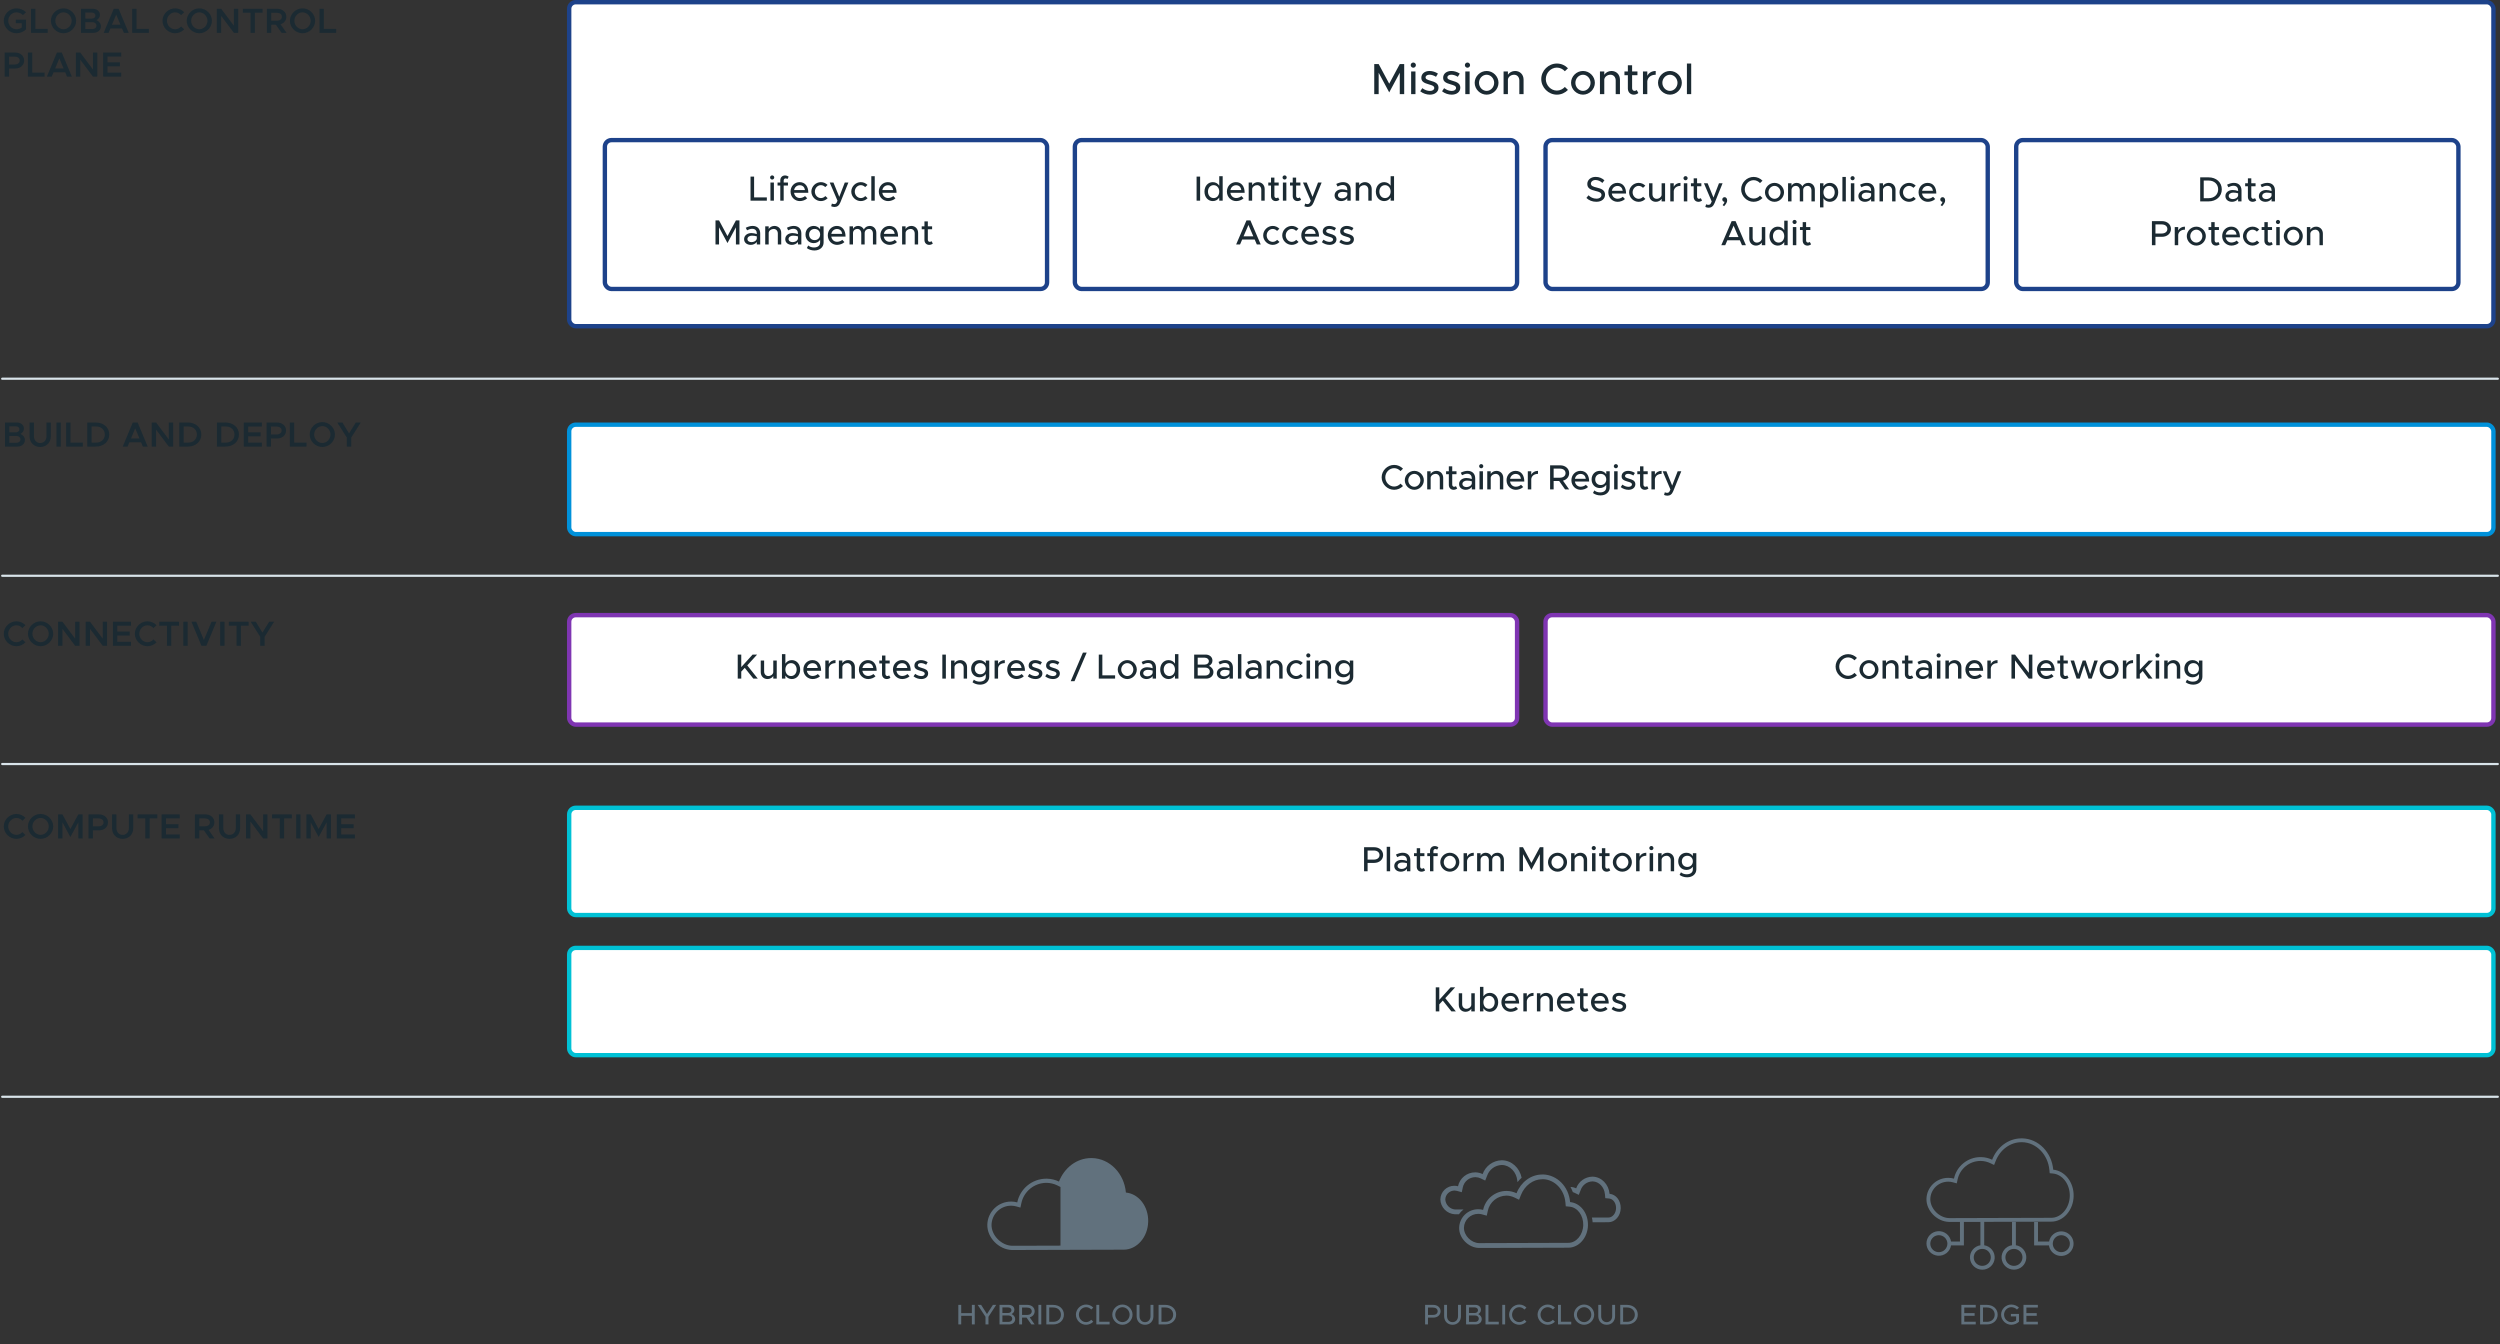 <svg width="1142" height="614" viewBox="0 0 1142 614" fill="none" xmlns="http://www.w3.org/2000/svg">
<rect x="0" y="0" width="1142" height="614" fill="#333333" stroke="none"/>
<rect x="260" y="1" width="879" height="148" rx="3" fill="white" stroke="#1D428A" stroke-width="2"/>
<path d="M7.208 10.584H9.944V12.584C9.256 13.08 8.36 13.368 7.528 13.368C5.48 13.368 3.752 11.608 3.752 9.496C3.752 7.4 5.48 5.64 7.528 5.64C8.6 5.64 9.784 6.12 10.472 6.92L11.896 5.592C10.84 4.488 9.128 3.816 7.528 3.816C4.376 3.816 1.72 6.408 1.72 9.496C1.72 12.584 4.376 15.192 7.528 15.192C9.128 15.192 10.84 14.504 11.896 13.4V8.952H7.208V10.584ZM16.155 13.176V4.008H14.171V15H21.803V13.176H16.155ZM29.023 15.192C32.143 15.192 34.783 12.584 34.783 9.496C34.783 6.408 32.143 3.816 29.023 3.816C25.887 3.816 23.247 6.408 23.247 9.496C23.247 12.584 25.887 15.192 29.023 15.192ZM29.023 13.368C26.991 13.368 25.279 11.608 25.279 9.496C25.279 7.4 26.991 5.64 29.023 5.64C31.039 5.64 32.735 7.4 32.735 9.496C32.735 11.608 31.039 13.368 29.023 13.368ZM37 15H42.6C44.648 15 46.104 13.768 46.104 12.008C46.104 10.808 45.352 9.8 44.088 9.192C45.064 8.664 45.64 7.88 45.64 6.76C45.64 5.16 44.296 4.008 42.392 4.008H37V15ZM38.984 8.504V5.736H41.912C42.888 5.736 43.592 6.312 43.592 7.128C43.592 7.928 42.888 8.504 41.912 8.504H38.984ZM38.984 13.272V10.136H42.2C43.288 10.136 44.056 10.792 44.056 11.704C44.056 12.616 43.288 13.272 42.2 13.272H38.984ZM56.573 15H58.781L54.189 4.008H51.965L47.373 15H49.597L50.429 13.016H55.741L56.573 15ZM51.149 11.288L53.085 6.664L55.021 11.288H51.149ZM62.365 13.176V4.008H60.381V15H68.013V13.176H62.365ZM80.004 15.192C81.62 15.192 83.092 14.504 84.148 13.4L82.74 12.088C82.052 12.872 81.076 13.368 80.004 13.368C77.972 13.368 76.26 11.608 76.26 9.496C76.26 7.4 77.972 5.64 80.004 5.64C81.06 5.64 82.052 6.136 82.724 6.92L84.148 5.592C83.092 4.504 81.62 3.816 80.004 3.816C76.868 3.816 74.228 6.408 74.228 9.496C74.228 12.584 76.868 15.192 80.004 15.192ZM91.057 15.192C94.177 15.192 96.817 12.584 96.817 9.496C96.817 6.408 94.177 3.816 91.057 3.816C87.921 3.816 85.281 6.408 85.281 9.496C85.281 12.584 87.921 15.192 91.057 15.192ZM91.057 13.368C89.025 13.368 87.313 11.608 87.313 9.496C87.313 7.4 89.025 5.64 91.057 5.64C93.073 5.64 94.769 7.4 94.769 9.496C94.769 11.608 93.073 13.368 91.057 13.368ZM99.034 15H101.034V7.272L106.842 15H108.826V4.008H106.842V11.736L101.034 4.008H99.034V15ZM114.449 15H116.433V5.832H119.953V4.008H110.929V5.832H114.449V15ZM130.893 15L128.141 11.096C129.725 10.6 130.797 9.32 130.797 7.656C130.797 5.512 129.037 4.008 126.685 4.008H121.901V15H123.901V11.304H126.029L128.621 15H130.893ZM123.901 5.848H126.461C127.821 5.848 128.765 6.536 128.765 7.656C128.765 8.776 127.821 9.464 126.461 9.464H123.901V5.848ZM138.204 15.192C141.324 15.192 143.964 12.584 143.964 9.496C143.964 6.408 141.324 3.816 138.204 3.816C135.068 3.816 132.428 6.408 132.428 9.496C132.428 12.584 135.068 15.192 138.204 15.192ZM138.204 13.368C136.172 13.368 134.46 11.608 134.46 9.496C134.46 7.4 136.172 5.64 138.204 5.64C140.22 5.64 141.916 7.4 141.916 9.496C141.916 11.608 140.22 13.368 138.204 13.368ZM147.925 13.176V4.008H145.941V15H153.573V13.176H147.925ZM2.136 35H4.136V31.304H6.92C9.272 31.304 11.032 29.8 11.032 27.656C11.032 25.512 9.272 24.008 6.92 24.008H2.136V35ZM4.136 29.464V25.848H6.696C8.056 25.848 9 26.536 9 27.656C9 28.776 8.056 29.464 6.696 29.464H4.136ZM14.733 33.176V24.008H12.749V35H20.381V33.176H14.733ZM30.609 35H32.817L28.225 24.008H26.001L21.409 35H23.633L24.465 33.016H29.777L30.609 35ZM25.185 31.288L27.121 26.664L29.057 31.288H25.185ZM34.656 35H36.656V27.272L42.464 35H44.448V24.008H42.464V31.736L36.656 24.008H34.656V35ZM55.384 25.832V24.008H47.112V35H55.384V33.176H49.112V30.312H54.792V28.488H49.112V25.832H55.384Z" fill="#1B2A32"/>
<path d="M2.28 204H7.88C9.928 204 11.384 202.768 11.384 201.008C11.384 199.808 10.632 198.8 9.368 198.192C10.344 197.664 10.92 196.88 10.92 195.76C10.92 194.16 9.576 193.008 7.672 193.008H2.28V204ZM4.264 197.504V194.736H7.192C8.168 194.736 8.872 195.312 8.872 196.128C8.872 196.928 8.168 197.504 7.192 197.504H4.264ZM4.264 202.272V199.136H7.48C8.568 199.136 9.336 199.792 9.336 200.704C9.336 201.616 8.568 202.272 7.48 202.272H4.264ZM18.365 204.192C21.213 204.192 23.213 202.176 23.213 199.312V193.008H21.229V199.248C21.229 201.072 20.045 202.384 18.365 202.384C16.701 202.384 15.517 201.072 15.517 199.248V193.008H13.517V199.312C13.517 202.176 15.533 204.192 18.365 204.192ZM25.789 204H27.773V193.008H25.789V204ZM32.197 202.176V193.008H30.213V204H37.845V202.176H32.197ZM39.849 204H43.721C47.353 204 49.913 201.712 49.913 198.496C49.913 195.28 47.353 193.008 43.721 193.008H39.849V204ZM41.849 202.192V194.816H43.929C46.249 194.816 47.881 196.336 47.881 198.496C47.881 200.656 46.249 202.192 43.929 202.192H41.849ZM65.257 204H67.465L62.873 193.008H60.648L56.056 204H58.281L59.112 202.016H64.424L65.257 204ZM59.833 200.288L61.769 195.664L63.705 200.288H59.833ZM69.304 204H71.304V196.272L77.112 204H79.096V193.008H77.112V200.736L71.304 193.008H69.304V204ZM81.903 204H85.775C89.407 204 91.967 201.712 91.967 198.496C91.967 195.28 89.407 193.008 85.775 193.008H81.903V204ZM83.903 202.192V194.816H85.983C88.303 194.816 89.935 196.336 89.935 198.496C89.935 200.656 88.303 202.192 85.983 202.192H83.903ZM99.086 204H102.958C106.59 204 109.15 201.712 109.15 198.496C109.15 195.28 106.59 193.008 102.958 193.008H99.086V204ZM101.086 202.192V194.816H103.166C105.486 194.816 107.118 196.336 107.118 198.496C107.118 200.656 105.486 202.192 103.166 202.192H101.086ZM119.626 194.832V193.008H111.354V204H119.626V202.176H113.354V199.312H119.034V197.488H113.354V194.832H119.626ZM121.782 204H123.782V200.304H126.566C128.918 200.304 130.678 198.8 130.678 196.656C130.678 194.512 128.918 193.008 126.566 193.008H121.782V204ZM123.782 198.464V194.848H126.342C127.702 194.848 128.646 195.536 128.646 196.656C128.646 197.776 127.702 198.464 126.342 198.464H123.782ZM134.378 202.176V193.008H132.394V204H140.026V202.176H134.378ZM147.247 204.192C150.367 204.192 153.007 201.584 153.007 198.496C153.007 195.408 150.367 192.816 147.247 192.816C144.111 192.816 141.471 195.408 141.471 198.496C141.471 201.584 144.111 204.192 147.247 204.192ZM147.247 202.368C145.215 202.368 143.503 200.608 143.503 198.496C143.503 196.4 145.215 194.64 147.247 194.64C149.263 194.64 150.959 196.4 150.959 198.496C150.959 200.608 149.263 202.368 147.247 202.368ZM158.424 204H160.456V199.872L164.792 193.008H162.52L159.448 197.984L156.424 193.008H154.072L158.424 199.872V204Z" fill="#1B2A32"/>
<path d="M7.496 295.192C9.112 295.192 10.584 294.504 11.64 293.4L10.232 292.088C9.544 292.872 8.568 293.368 7.496 293.368C5.464 293.368 3.752 291.608 3.752 289.496C3.752 287.4 5.464 285.64 7.496 285.64C8.552 285.64 9.544 286.136 10.216 286.92L11.64 285.592C10.584 284.504 9.112 283.816 7.496 283.816C4.36 283.816 1.72 286.408 1.72 289.496C1.72 292.584 4.36 295.192 7.496 295.192ZM18.549 295.192C21.669 295.192 24.308 292.584 24.308 289.496C24.308 286.408 21.669 283.816 18.549 283.816C15.412 283.816 12.773 286.408 12.773 289.496C12.773 292.584 15.412 295.192 18.549 295.192ZM18.549 293.368C16.517 293.368 14.805 291.608 14.805 289.496C14.805 287.4 16.517 285.64 18.549 285.64C20.564 285.64 22.261 287.4 22.261 289.496C22.261 291.608 20.564 293.368 18.549 293.368ZM26.526 295H28.526V287.272L34.334 295H36.318V284.008H34.334V291.736L28.526 284.008H26.526V295ZM39.125 295H41.125V287.272L46.933 295H48.917V284.008H46.933V291.736L41.125 284.008H39.125V295ZM59.852 285.832V284.008H51.58V295H59.852V293.176H53.58V290.312H59.26V288.488H53.58V285.832H59.852ZM67.368 295.192C68.984 295.192 70.456 294.504 71.512 293.4L70.104 292.088C69.416 292.872 68.44 293.368 67.368 293.368C65.336 293.368 63.624 291.608 63.624 289.496C63.624 287.4 65.336 285.64 67.368 285.64C68.424 285.64 69.416 286.136 70.088 286.92L71.512 285.592C70.456 284.504 68.984 283.816 67.368 283.816C64.232 283.816 61.592 286.408 61.592 289.496C61.592 292.584 64.232 295.192 67.368 295.192ZM76.255 295H78.239V285.832H81.759V284.008H72.735V285.832H76.255V295ZM83.739 295H85.723V284.008H83.739V295ZM96.627 284.008L93.139 292.344L89.651 284.008H87.443L92.035 295H94.259L98.851 284.008H96.627ZM100.578 295H102.562V284.008H100.578V295ZM108.059 295H110.043V285.832H113.563V284.008H104.539V285.832H108.059V295ZM118.854 295H120.886V290.872L125.222 284.008H122.95L119.878 288.984L116.854 284.008H114.502L118.854 290.872V295Z" fill="#1B2A32"/>
<path d="M7.496 383.192C9.112 383.192 10.584 382.504 11.64 381.4L10.232 380.088C9.544 380.872 8.568 381.368 7.496 381.368C5.464 381.368 3.752 379.608 3.752 377.496C3.752 375.4 5.464 373.64 7.496 373.64C8.552 373.64 9.544 374.136 10.216 374.92L11.64 373.592C10.584 372.504 9.112 371.816 7.496 371.816C4.36 371.816 1.72 374.408 1.72 377.496C1.72 380.584 4.36 383.192 7.496 383.192ZM18.549 383.192C21.669 383.192 24.308 380.584 24.308 377.496C24.308 374.408 21.669 371.816 18.549 371.816C15.412 371.816 12.773 374.408 12.773 377.496C12.773 380.584 15.412 383.192 18.549 383.192ZM18.549 381.368C16.517 381.368 14.805 379.608 14.805 377.496C14.805 375.4 16.517 373.64 18.549 373.64C20.564 373.64 22.261 375.4 22.261 377.496C22.261 379.608 20.564 381.368 18.549 381.368ZM26.526 383H28.526V375.656L32.142 382.36L35.774 375.656V383H37.758V372.008H35.774L32.142 378.712L28.526 372.008H26.526V383ZM40.434 383H42.434V379.304H45.218C47.57 379.304 49.33 377.8 49.33 375.656C49.33 373.512 47.57 372.008 45.218 372.008H40.434V383ZM42.434 377.464V373.848H44.994C46.354 373.848 47.298 374.536 47.298 375.656C47.298 376.776 46.354 377.464 44.994 377.464H42.434ZM56.023 383.192C58.871 383.192 60.871 381.176 60.871 378.312V372.008H58.887V378.248C58.887 380.072 57.703 381.384 56.023 381.384C54.359 381.384 53.175 380.072 53.175 378.248V372.008H51.175V378.312C51.175 381.176 53.191 383.192 56.023 383.192ZM66.374 383H68.358V373.832H71.878V372.008H62.854V373.832H66.374V383ZM82.098 373.832V372.008H73.826V383H82.098V381.176H75.826V378.312H81.506V376.488H75.826V373.832H82.098ZM98.017 383L95.265 379.096C96.849 378.6 97.921 377.32 97.921 375.656C97.921 373.512 96.161 372.008 93.809 372.008H89.025V383H91.025V379.304H93.153L95.745 383H98.017ZM91.025 373.848H93.585C94.945 373.848 95.889 374.536 95.889 375.656C95.889 376.776 94.945 377.464 93.585 377.464H91.025V373.848ZM104.848 383.192C107.696 383.192 109.696 381.176 109.696 378.312V372.008H107.712V378.248C107.712 380.072 106.528 381.384 104.848 381.384C103.184 381.384 102 380.072 102 378.248V372.008H100V378.312C100 381.176 102.016 383.192 104.848 383.192ZM112.383 383H114.383V375.272L120.191 383H122.175V372.008H120.191V379.736L114.383 372.008H112.383V383ZM127.798 383H129.782V373.832H133.302V372.008H124.278V373.832H127.798V383ZM135.282 383H137.266V372.008H135.282V383ZM139.947 383H141.947V375.656L145.563 382.36L149.195 375.656V383H151.179V372.008H149.195L145.563 378.712L141.947 372.008H139.947V383ZM162.127 373.832V372.008H153.855V383H162.127V381.176H155.855V378.312H161.535V376.488H155.855V373.832H162.127Z" fill="#1B2A32"/>
<rect x="276.301" y="64" width="202" height="68" rx="3" fill="white" stroke="#1D428A" stroke-width="2"/>
<path d="M344.471 90.163V80.675H342.839V91.667H350.295V90.163H344.471ZM352.734 82.019C353.246 82.019 353.678 81.571 353.678 81.059C353.678 80.563 353.246 80.115 352.734 80.115C352.19 80.115 351.774 80.563 351.774 81.059C351.774 81.571 352.19 82.019 352.734 82.019ZM351.934 91.667H353.518V83.395H351.934V91.667ZM357.986 82.483C357.986 81.907 358.37 81.491 358.834 81.491C359.186 81.491 359.506 81.619 359.682 81.795L360.258 80.739C359.81 80.371 359.202 80.147 358.61 80.147C357.33 80.147 356.434 81.075 356.434 82.403V83.395H355.186V84.739H356.434V91.667H357.986V84.739H359.938V83.395H357.986V82.483ZM365.367 90.451C363.943 90.451 362.935 89.459 362.727 88.083H369.239C369.239 85.123 367.783 83.203 365.255 83.203C362.967 83.203 361.127 85.027 361.127 87.507C361.127 90.051 363.079 91.859 365.383 91.859C366.551 91.859 367.991 91.363 368.727 90.579L367.735 89.555C367.239 90.067 366.231 90.451 365.367 90.451ZM365.319 84.611C366.743 84.611 367.527 85.539 367.703 86.819H362.743C362.999 85.475 364.039 84.611 365.319 84.611ZM374.979 91.859C376.211 91.859 377.283 91.347 378.083 90.531L377.011 89.555C376.499 90.131 375.763 90.483 374.995 90.483C373.475 90.483 372.227 89.139 372.227 87.523C372.227 85.923 373.475 84.579 374.979 84.579C375.747 84.579 376.467 84.915 376.963 85.475L378.035 84.483C377.251 83.699 376.179 83.203 374.995 83.203C372.627 83.203 370.627 85.171 370.627 87.523C370.627 89.875 372.627 91.859 374.979 91.859ZM381.235 94.547C382.419 94.531 383.299 93.907 383.891 92.419L387.539 83.395H385.891L383.379 89.923L380.723 83.395H379.027L382.579 91.715L382.163 92.595C381.891 93.075 381.539 93.235 381.027 93.235C380.707 93.235 380.339 93.155 380.019 92.979L379.667 94.195C380.099 94.419 380.675 94.547 381.235 94.547ZM393.214 91.859C394.446 91.859 395.518 91.347 396.318 90.531L395.246 89.555C394.734 90.131 393.998 90.483 393.23 90.483C391.71 90.483 390.462 89.139 390.462 87.523C390.462 85.923 391.71 84.579 393.214 84.579C393.982 84.579 394.702 84.915 395.198 85.475L396.27 84.483C395.486 83.699 394.414 83.203 393.23 83.203C390.862 83.203 388.862 85.171 388.862 87.523C388.862 89.875 390.862 91.859 393.214 91.859ZM398.013 91.667H399.581V80.483H398.013V91.667ZM405.68 90.451C404.256 90.451 403.248 89.459 403.04 88.083H409.552C409.552 85.123 408.096 83.203 405.568 83.203C403.28 83.203 401.44 85.027 401.44 87.507C401.44 90.051 403.392 91.859 405.696 91.859C406.864 91.859 408.304 91.363 409.04 90.579L408.048 89.555C407.552 90.067 406.544 90.451 405.68 90.451ZM405.632 84.611C407.056 84.611 407.84 85.539 408.016 86.819H403.056C403.312 85.475 404.352 84.611 405.632 84.611ZM326.839 111.667H328.455V103.843L332.311 111.027L336.167 103.843V111.667H337.783V100.675H336.167L332.311 107.859L328.455 100.675H326.839V111.667ZM343.805 103.203C342.893 103.203 341.853 103.443 340.669 104.035L341.245 105.203C341.965 104.835 342.765 104.515 343.581 104.515C345.229 104.515 345.709 105.619 345.709 106.659V106.915C344.909 106.643 344.029 106.467 343.213 106.467C341.389 106.467 339.901 107.571 339.901 109.219C339.901 110.835 341.197 111.859 342.957 111.859C343.965 111.859 345.101 111.395 345.709 110.531V111.667H347.261V106.659C347.261 104.611 346.029 103.203 343.805 103.203ZM343.261 110.611C342.221 110.611 341.421 110.067 341.421 109.171C341.421 108.275 342.349 107.651 343.453 107.651C344.269 107.651 345.037 107.763 345.709 107.971V109.075C345.437 110.099 344.285 110.611 343.261 110.611ZM353.76 103.203C352.64 103.203 351.632 103.779 351.136 104.595V103.395H349.552V111.667H351.136V106.307C351.264 105.331 352.256 104.579 353.408 104.579C354.528 104.579 355.312 105.443 355.312 106.675V111.667H356.864V106.403C356.864 104.531 355.584 103.203 353.76 103.203ZM362.602 103.203C361.69 103.203 360.65 103.443 359.466 104.035L360.042 105.203C360.762 104.835 361.562 104.515 362.378 104.515C364.026 104.515 364.506 105.619 364.506 106.659V106.915C363.706 106.643 362.826 106.467 362.01 106.467C360.186 106.467 358.698 107.571 358.698 109.219C358.698 110.835 359.994 111.859 361.754 111.859C362.762 111.859 363.898 111.395 364.506 110.531V111.667H366.058V106.659C366.058 104.611 364.826 103.203 362.602 103.203ZM362.058 110.611C361.018 110.611 360.218 110.067 360.218 109.171C360.218 108.275 361.146 107.651 362.25 107.651C363.066 107.651 363.834 107.763 364.506 107.971V109.075C364.234 110.099 363.082 110.611 362.058 110.611ZM374.637 103.395V104.723C374.013 103.795 372.957 103.203 371.709 103.203C369.533 103.203 367.949 104.819 367.949 107.123C367.949 109.427 369.533 111.059 371.709 111.059C372.957 111.059 373.981 110.499 374.637 109.555V110.755C374.637 112.195 373.565 113.043 371.789 113.043C370.797 113.043 369.805 112.707 369.197 112.131L368.573 113.315C369.357 113.955 370.637 114.419 372.029 114.419C374.477 114.419 376.221 112.915 376.221 110.787V103.395H374.637ZM372.109 109.683C370.637 109.683 369.597 108.627 369.597 107.123C369.597 105.635 370.637 104.579 372.109 104.579C373.581 104.579 374.637 105.635 374.637 107.123C374.637 108.627 373.581 109.683 372.109 109.683ZM382.375 110.451C380.951 110.451 379.943 109.459 379.735 108.083H386.247C386.247 105.123 384.791 103.203 382.263 103.203C379.975 103.203 378.135 105.027 378.135 107.507C378.135 110.051 380.087 111.859 382.391 111.859C383.559 111.859 384.999 111.363 385.735 110.579L384.743 109.555C384.247 110.067 383.239 110.451 382.375 110.451ZM382.327 104.611C383.751 104.611 384.535 105.539 384.711 106.819H379.751C380.007 105.475 381.047 104.611 382.327 104.611ZM397.331 103.203C396.083 103.203 395.027 103.843 394.643 104.867C394.163 103.843 393.187 103.203 391.987 103.203C390.931 103.203 390.067 103.731 389.651 104.547V103.395H388.067V111.667H389.651V106.499C389.651 105.363 390.483 104.579 391.667 104.579C392.707 104.579 393.427 105.427 393.427 106.643V111.667H394.979V106.499C394.979 105.363 395.811 104.579 396.995 104.579C398.035 104.579 398.755 105.427 398.755 106.643V111.667H400.307V106.403C400.307 104.531 399.059 103.203 397.331 103.203ZM406.375 110.451C404.951 110.451 403.943 109.459 403.735 108.083H410.247C410.247 105.123 408.791 103.203 406.263 103.203C403.975 103.203 402.135 105.027 402.135 107.507C402.135 110.051 404.087 111.859 406.391 111.859C407.559 111.859 408.999 111.363 409.735 110.579L408.743 109.555C408.247 110.067 407.239 110.451 406.375 110.451ZM406.327 104.611C407.751 104.611 408.535 105.539 408.711 106.819H403.751C404.007 105.475 405.047 104.611 406.327 104.611ZM416.291 103.203C415.171 103.203 414.163 103.779 413.667 104.595V103.395H412.083V111.667H413.667V106.307C413.795 105.331 414.787 104.579 415.939 104.579C417.059 104.579 417.843 105.443 417.843 106.675V111.667H419.395V106.403C419.395 104.531 418.115 103.203 416.291 103.203ZM425.533 110.179C425.357 110.355 425.037 110.483 424.685 110.483C424.221 110.483 423.837 110.067 423.837 109.491V104.739H425.789V103.395H423.837V101.123H422.285V103.395H421.037V104.739H422.285V109.603C422.285 110.931 423.181 111.859 424.461 111.859C425.053 111.859 425.661 111.635 426.109 111.267L425.533 110.179Z" fill="#1B2A32"/>
<path d="M627.756 43H629.776V33.22L634.596 42.2L639.416 33.22V43H641.436V29.26H639.416L634.596 38.24L629.776 29.26H627.756V43ZM645.604 30.94C646.244 30.94 646.784 30.38 646.784 29.74C646.784 29.12 646.244 28.56 645.604 28.56C644.924 28.56 644.404 29.12 644.404 29.74C644.404 30.38 644.924 30.94 645.604 30.94ZM644.604 43H646.584V32.66H644.604V43ZM653.188 43.24C655.448 43.24 657.108 42 657.108 40.04C657.108 37.98 655.288 37.42 653.588 36.92C651.848 36.38 651.208 36.14 651.208 35.34C651.208 34.56 652.008 34.12 653.028 34.12C653.928 34.12 654.968 34.46 655.968 35.08L656.848 33.62C655.728 32.88 654.368 32.42 653.028 32.42C650.828 32.42 649.248 33.66 649.268 35.56C649.268 37.24 650.448 37.92 652.828 38.58C654.108 38.94 655.168 39.24 655.168 40.2C655.168 41 654.368 41.54 653.208 41.54C651.988 41.54 650.808 41.08 649.708 40.28L648.768 41.7C650.008 42.7 651.668 43.24 653.188 43.24ZM663.149 43.24C665.409 43.24 667.069 42 667.069 40.04C667.069 37.98 665.249 37.42 663.549 36.92C661.809 36.38 661.169 36.14 661.169 35.34C661.169 34.56 661.969 34.12 662.989 34.12C663.889 34.12 664.929 34.46 665.929 35.08L666.809 33.62C665.689 32.88 664.329 32.42 662.989 32.42C660.789 32.42 659.209 33.66 659.229 35.56C659.229 37.24 660.409 37.92 662.789 38.58C664.069 38.94 665.129 39.24 665.129 40.2C665.129 41 664.329 41.54 663.169 41.54C661.949 41.54 660.769 41.08 659.669 40.28L658.729 41.7C659.969 42.7 661.629 43.24 663.149 43.24ZM670.35 30.94C670.99 30.94 671.53 30.38 671.53 29.74C671.53 29.12 670.99 28.56 670.35 28.56C669.67 28.56 669.15 29.12 669.15 29.74C669.15 30.38 669.67 30.94 670.35 30.94ZM669.35 43H671.33V32.66H669.35V43ZM679.094 43.24C682.034 43.24 684.514 40.76 684.514 37.82C684.514 34.88 682.034 32.42 679.094 32.42C676.134 32.42 673.634 34.88 673.634 37.82C673.634 40.76 676.134 43.24 679.094 43.24ZM679.094 41.52C677.194 41.52 675.614 39.84 675.614 37.82C675.614 35.82 677.194 34.14 679.094 34.14C680.954 34.14 682.534 35.82 682.534 37.82C682.534 39.84 680.954 41.52 679.094 41.52ZM692.091 32.42C690.691 32.42 689.431 33.14 688.811 34.16V32.66H686.831V43H688.811V36.3C688.971 35.08 690.211 34.14 691.651 34.14C693.051 34.14 694.031 35.22 694.031 36.76V43H695.971V36.42C695.971 34.08 694.371 32.42 692.091 32.42ZM711.186 43.24C713.146 43.24 714.946 42.4 716.246 41.08L714.826 39.72C713.906 40.72 712.606 41.38 711.186 41.38C708.446 41.38 706.126 38.98 706.126 36.12C706.126 33.28 708.446 30.88 711.186 30.88C712.606 30.88 713.906 31.54 714.826 32.54L716.246 31.18C714.946 29.84 713.146 29.02 711.186 29.02C707.326 29.02 704.046 32.26 704.046 36.12C704.046 39.98 707.326 43.24 711.186 43.24ZM723.117 43.24C726.057 43.24 728.537 40.76 728.537 37.82C728.537 34.88 726.057 32.42 723.117 32.42C720.157 32.42 717.657 34.88 717.657 37.82C717.657 40.76 720.157 43.24 723.117 43.24ZM723.117 41.52C721.217 41.52 719.637 39.84 719.637 37.82C719.637 35.82 721.217 34.14 723.117 34.14C724.977 34.14 726.557 35.82 726.557 37.82C726.557 39.84 724.977 41.52 723.117 41.52ZM736.114 32.42C734.714 32.42 733.454 33.14 732.834 34.16V32.66H730.854V43H732.834V36.3C732.994 35.08 734.234 34.14 735.674 34.14C737.074 34.14 738.054 35.22 738.054 36.76V43H739.994V36.42C739.994 34.08 738.394 32.42 736.114 32.42ZM747.667 41.14C747.447 41.36 747.047 41.52 746.607 41.52C746.027 41.52 745.547 41 745.547 40.28V34.34H747.987V32.66H745.547V29.82H743.607V32.66H742.047V34.34H743.607V40.42C743.607 42.08 744.727 43.24 746.327 43.24C747.067 43.24 747.827 42.96 748.387 42.5L747.667 41.14ZM752.485 34.64V32.66H750.505V43H752.485V37.12C752.665 35.32 754.185 34.14 756.325 34.14V32.42C754.545 32.42 753.145 33.28 752.485 34.64ZM762.844 43.24C765.784 43.24 768.264 40.76 768.264 37.82C768.264 34.88 765.784 32.42 762.844 32.42C759.884 32.42 757.384 34.88 757.384 37.82C757.384 40.76 759.884 43.24 762.844 43.24ZM762.844 41.52C760.944 41.52 759.364 39.84 759.364 37.82C759.364 35.82 760.944 34.14 762.844 34.14C764.704 34.14 766.284 35.82 766.284 37.82C766.284 39.84 764.704 41.52 762.844 41.52ZM770.581 43H772.541V29.02H770.581V43Z" fill="#1B2A32"/>
<rect x="491" y="64" width="202" height="68" rx="3" fill="white" stroke="#1D428A" stroke-width="2"/>
<path d="M546.601 91.667H548.217V80.675H546.601V91.667ZM556.952 80.483V84.819C556.312 83.811 555.288 83.203 554.008 83.203C551.832 83.203 550.2 84.995 550.2 87.523C550.2 90.067 551.832 91.859 554.008 91.859C555.288 91.859 556.312 91.251 556.952 90.227V91.667H558.52V80.483H556.952ZM554.392 90.483C552.872 90.483 551.8 89.251 551.8 87.523C551.8 85.795 552.872 84.579 554.392 84.579C555.88 84.579 556.952 85.795 556.952 87.523C556.952 89.251 555.88 90.483 554.392 90.483ZM564.689 90.451C563.265 90.451 562.257 89.459 562.049 88.083H568.561C568.561 85.123 567.105 83.203 564.577 83.203C562.289 83.203 560.449 85.027 560.449 87.507C560.449 90.051 562.401 91.859 564.705 91.859C565.873 91.859 567.313 91.363 568.049 90.579L567.057 89.555C566.561 90.067 565.553 90.451 564.689 90.451ZM564.641 84.611C566.065 84.611 566.849 85.539 567.025 86.819H562.065C562.321 85.475 563.361 84.611 564.641 84.611ZM574.605 83.203C573.485 83.203 572.477 83.779 571.981 84.595V83.395H570.397V91.667H571.981V86.307C572.109 85.331 573.101 84.579 574.253 84.579C575.373 84.579 576.157 85.443 576.157 86.675V91.667H577.709V86.403C577.709 84.531 576.429 83.203 574.605 83.203ZM583.847 90.179C583.671 90.355 583.351 90.483 582.999 90.483C582.535 90.483 582.151 90.067 582.151 89.491V84.739H584.103V83.395H582.151V81.123H580.599V83.395H579.351V84.739H580.599V89.603C580.599 90.931 581.495 91.859 582.775 91.859C583.367 91.859 583.975 91.635 584.423 91.267L583.847 90.179ZM586.821 82.019C587.333 82.019 587.765 81.571 587.765 81.059C587.765 80.563 587.333 80.115 586.821 80.115C586.277 80.115 585.861 80.563 585.861 81.059C585.861 81.571 586.277 82.019 586.821 82.019ZM586.021 91.667H587.605V83.395H586.021V91.667ZM593.769 90.179C593.593 90.355 593.273 90.483 592.921 90.483C592.457 90.483 592.073 90.067 592.073 89.491V84.739H594.025V83.395H592.073V81.123H590.521V83.395H589.273V84.739H590.521V89.603C590.521 90.931 591.417 91.859 592.697 91.859C593.289 91.859 593.897 91.635 594.345 91.267L593.769 90.179ZM597.415 94.547C598.599 94.531 599.479 93.907 600.071 92.419L603.719 83.395H602.071L599.559 89.923L596.903 83.395H595.207L598.759 91.715L598.343 92.595C598.071 93.075 597.719 93.235 597.207 93.235C596.887 93.235 596.519 93.155 596.199 92.979L595.847 94.195C596.279 94.419 596.855 94.547 597.415 94.547ZM613.541 83.203C612.629 83.203 611.589 83.443 610.405 84.035L610.981 85.203C611.701 84.835 612.501 84.515 613.317 84.515C614.965 84.515 615.445 85.619 615.445 86.659V86.915C614.645 86.643 613.765 86.467 612.949 86.467C611.125 86.467 609.637 87.571 609.637 89.219C609.637 90.835 610.933 91.859 612.693 91.859C613.701 91.859 614.837 91.395 615.445 90.531V91.667H616.997V86.659C616.997 84.611 615.765 83.203 613.541 83.203ZM612.997 90.611C611.957 90.611 611.157 90.067 611.157 89.171C611.157 88.275 612.085 87.651 613.189 87.651C614.005 87.651 614.773 87.763 615.445 87.971V89.075C615.173 90.099 614.021 90.611 612.997 90.611ZM623.495 83.203C622.375 83.203 621.367 83.779 620.871 84.595V83.395H619.287V91.667H620.871V86.307C620.999 85.331 621.991 84.579 623.143 84.579C624.263 84.579 625.047 85.443 625.047 86.675V91.667H626.599V86.403C626.599 84.531 625.319 83.203 623.495 83.203ZM635.233 80.483V84.819C634.593 83.811 633.569 83.203 632.289 83.203C630.113 83.203 628.481 84.995 628.481 87.523C628.481 90.067 630.113 91.859 632.289 91.859C633.569 91.859 634.593 91.251 635.233 90.227V91.667H636.801V80.483H635.233ZM632.673 90.483C631.153 90.483 630.081 89.251 630.081 87.523C630.081 85.795 631.153 84.579 632.673 84.579C634.161 84.579 635.233 85.795 635.233 87.523C635.233 89.251 634.161 90.483 632.673 90.483ZM574.108 111.667H575.9L571.18 100.675H569.388L564.668 111.667H566.46L567.42 109.427H573.148L574.108 111.667ZM568.044 107.971L570.284 102.755L572.524 107.971H568.044ZM581.371 111.859C582.603 111.859 583.675 111.347 584.475 110.531L583.403 109.555C582.891 110.131 582.155 110.483 581.387 110.483C579.867 110.483 578.619 109.139 578.619 107.523C578.619 105.923 579.867 104.579 581.371 104.579C582.139 104.579 582.859 104.915 583.355 105.475L584.427 104.483C583.643 103.699 582.571 103.203 581.387 103.203C579.019 103.203 577.019 105.171 577.019 107.523C577.019 109.875 579.019 111.859 581.371 111.859ZM590.074 111.859C591.306 111.859 592.378 111.347 593.178 110.531L592.106 109.555C591.594 110.131 590.858 110.483 590.09 110.483C588.57 110.483 587.322 109.139 587.322 107.523C587.322 105.923 588.57 104.579 590.074 104.579C590.842 104.579 591.562 104.915 592.058 105.475L593.13 104.483C592.346 103.699 591.274 103.203 590.09 103.203C587.722 103.203 585.722 105.171 585.722 107.523C585.722 109.875 587.722 111.859 590.074 111.859ZM598.665 110.451C597.241 110.451 596.233 109.459 596.025 108.083H602.537C602.537 105.123 601.081 103.203 598.553 103.203C596.265 103.203 594.425 105.027 594.425 107.507C594.425 110.051 596.377 111.859 598.681 111.859C599.849 111.859 601.289 111.363 602.025 110.579L601.033 109.555C600.537 110.067 599.529 110.451 598.665 110.451ZM598.617 104.611C600.041 104.611 600.825 105.539 601.001 106.819H596.041C596.297 105.475 597.337 104.611 598.617 104.611ZM607.365 111.859C609.173 111.859 610.501 110.867 610.501 109.299C610.501 107.651 609.045 107.203 607.685 106.803C606.293 106.371 605.781 106.179 605.781 105.539C605.781 104.915 606.421 104.563 607.237 104.563C607.957 104.563 608.789 104.835 609.589 105.331L610.293 104.163C609.397 103.571 608.309 103.203 607.237 103.203C605.477 103.203 604.213 104.195 604.229 105.715C604.229 107.059 605.173 107.603 607.077 108.131C608.101 108.419 608.949 108.659 608.949 109.427C608.949 110.067 608.309 110.499 607.381 110.499C606.405 110.499 605.461 110.131 604.581 109.491L603.829 110.627C604.821 111.427 606.149 111.859 607.365 111.859ZM615.334 111.859C617.142 111.859 618.47 110.867 618.47 109.299C618.47 107.651 617.014 107.203 615.654 106.803C614.262 106.371 613.75 106.179 613.75 105.539C613.75 104.915 614.39 104.563 615.206 104.563C615.926 104.563 616.758 104.835 617.558 105.331L618.262 104.163C617.366 103.571 616.278 103.203 615.206 103.203C613.446 103.203 612.182 104.195 612.198 105.715C612.198 107.059 613.142 107.603 615.046 108.131C616.07 108.419 616.918 108.659 616.918 109.427C616.918 110.067 616.278 110.499 615.35 110.499C614.374 110.499 613.43 110.131 612.55 109.491L611.798 110.627C612.79 111.427 614.118 111.859 615.334 111.859Z" fill="#1B2A32"/>
<rect x="706" y="64" width="202" height="68" rx="3" fill="white" stroke="#1D428A" stroke-width="2"/>
<path d="M729.188 92.176C731.78 92.176 733.188 90.768 733.188 88.912C733.188 86.944 731.668 86.208 729.476 85.696C727.668 85.264 726.724 84.912 726.724 83.888C726.724 83.008 727.588 82.224 728.82 82.224C729.94 82.224 731.044 82.72 731.972 83.568L732.9 82.352C731.844 81.424 730.58 80.8 728.884 80.8C726.676 80.8 725.076 82.192 725.076 84.032C725.076 86.016 726.564 86.688 728.804 87.216C730.644 87.632 731.556 88.032 731.556 89.072C731.556 89.952 730.772 90.752 729.252 90.752C727.764 90.752 726.612 90.144 725.636 89.216L724.66 90.416C725.828 91.536 727.348 92.176 729.188 92.176ZM738.918 90.784C737.494 90.784 736.486 89.792 736.278 88.416H742.79C742.79 85.456 741.334 83.536 738.806 83.536C736.518 83.536 734.678 85.36 734.678 87.84C734.678 90.384 736.63 92.192 738.934 92.192C740.102 92.192 741.542 91.696 742.278 90.912L741.286 89.888C740.79 90.4 739.782 90.784 738.918 90.784ZM738.87 84.944C740.294 84.944 741.078 85.872 741.254 87.152H736.294C736.55 85.808 737.59 84.944 738.87 84.944ZM748.53 92.192C749.762 92.192 750.834 91.68 751.634 90.864L750.562 89.888C750.05 90.464 749.314 90.816 748.546 90.816C747.026 90.816 745.778 89.472 745.778 87.856C745.778 86.256 747.026 84.912 748.53 84.912C749.298 84.912 750.018 85.248 750.514 85.808L751.586 84.816C750.802 84.032 749.73 83.536 748.546 83.536C746.178 83.536 744.178 85.504 744.178 87.856C744.178 90.208 746.178 92.192 748.53 92.192ZM759.025 83.728V89.088C758.897 90.064 757.905 90.816 756.753 90.816C755.633 90.816 754.849 89.952 754.849 88.72V83.728H753.297V88.992C753.297 90.864 754.577 92.192 756.401 92.192C757.521 92.192 758.529 91.616 759.025 90.8V92H760.609V83.728H759.025ZM764.571 85.312V83.728H762.987V92H764.571V87.296C764.715 85.856 765.931 84.912 767.643 84.912V83.536C766.219 83.536 765.099 84.224 764.571 85.312ZM769.972 82.352C770.484 82.352 770.916 81.904 770.916 81.392C770.916 80.896 770.484 80.448 769.972 80.448C769.428 80.448 769.012 80.896 769.012 81.392C769.012 81.904 769.428 82.352 769.972 82.352ZM769.172 92H770.756V83.728H769.172V92ZM776.92 90.512C776.744 90.688 776.424 90.816 776.072 90.816C775.608 90.816 775.224 90.4 775.224 89.824V85.072H777.176V83.728H775.224V81.456H773.672V83.728H772.424V85.072H773.672V89.936C773.672 91.264 774.568 92.192 775.848 92.192C776.44 92.192 777.048 91.968 777.496 91.6L776.92 90.512ZM780.566 94.88C781.75 94.864 782.63 94.24 783.222 92.752L786.87 83.728H785.222L782.71 90.256L780.054 83.728H778.358L781.91 92.048L781.494 92.928C781.222 93.408 780.87 93.568 780.358 93.568C780.038 93.568 779.67 93.488 779.35 93.312L778.998 94.528C779.43 94.752 780.006 94.88 780.566 94.88ZM787.567 94.192C788.591 93.024 788.959 92.336 788.959 91.584C788.959 90.704 788.511 90.064 787.807 90.064C787.199 90.064 786.735 90.56 786.735 91.12C786.735 91.712 787.199 92.192 787.775 92.192C787.647 92.688 787.359 93.2 786.895 93.68L787.567 94.192ZM801.063 92.192C802.631 92.192 804.071 91.52 805.111 90.464L803.975 89.376C803.239 90.176 802.199 90.704 801.063 90.704C798.871 90.704 797.015 88.784 797.015 86.496C797.015 84.224 798.871 82.304 801.063 82.304C802.199 82.304 803.239 82.832 803.975 83.632L805.111 82.544C804.071 81.472 802.631 80.816 801.063 80.816C797.975 80.816 795.351 83.408 795.351 86.496C795.351 89.584 797.975 92.192 801.063 92.192ZM810.608 92.192C812.96 92.192 814.944 90.208 814.944 87.856C814.944 85.504 812.96 83.536 810.608 83.536C808.24 83.536 806.24 85.504 806.24 87.856C806.24 90.208 808.24 92.192 810.608 92.192ZM810.608 90.816C809.088 90.816 807.824 89.472 807.824 87.856C807.824 86.256 809.088 84.912 810.608 84.912C812.096 84.912 813.36 86.256 813.36 87.856C813.36 89.472 812.096 90.816 810.608 90.816ZM826.046 83.536C824.798 83.536 823.742 84.176 823.358 85.2C822.878 84.176 821.902 83.536 820.702 83.536C819.646 83.536 818.782 84.064 818.366 84.88V83.728H816.782V92H818.366V86.832C818.366 85.696 819.198 84.912 820.382 84.912C821.422 84.912 822.142 85.76 822.142 86.976V92H823.694V86.832C823.694 85.696 824.526 84.912 825.71 84.912C826.75 84.912 827.47 85.76 827.47 86.976V92H829.022V86.736C829.022 84.864 827.774 83.536 826.046 83.536ZM835.89 83.536C834.61 83.536 833.586 84.144 832.946 85.152V83.728H831.378V94.752H832.946V90.56C833.586 91.584 834.61 92.192 835.89 92.192C838.066 92.192 839.698 90.4 839.698 87.856C839.698 85.328 838.066 83.536 835.89 83.536ZM835.506 90.816C834.018 90.816 832.946 89.584 832.946 87.856C832.946 86.128 834.018 84.912 835.506 84.912C837.026 84.912 838.098 86.128 838.098 87.856C838.098 89.584 837.026 90.816 835.506 90.816ZM841.61 92H843.178V80.816H841.61V92ZM846.269 82.352C846.781 82.352 847.213 81.904 847.213 81.392C847.213 80.896 846.781 80.448 846.269 80.448C845.725 80.448 845.309 80.896 845.309 81.392C845.309 81.904 845.725 82.352 846.269 82.352ZM845.469 92H847.053V83.728H845.469V92ZM852.817 83.536C851.905 83.536 850.865 83.776 849.681 84.368L850.257 85.536C850.977 85.168 851.777 84.848 852.593 84.848C854.241 84.848 854.721 85.952 854.721 86.992V87.248C853.921 86.976 853.041 86.8 852.225 86.8C850.401 86.8 848.913 87.904 848.913 89.552C848.913 91.168 850.209 92.192 851.969 92.192C852.977 92.192 854.113 91.728 854.721 90.864V92H856.273V86.992C856.273 84.944 855.041 83.536 852.817 83.536ZM852.273 90.944C851.233 90.944 850.433 90.4 850.433 89.504C850.433 88.608 851.361 87.984 852.465 87.984C853.281 87.984 854.049 88.096 854.721 88.304V89.408C854.449 90.432 853.297 90.944 852.273 90.944ZM862.771 83.536C861.651 83.536 860.643 84.112 860.147 84.928V83.728H858.563V92H860.147V86.64C860.275 85.664 861.267 84.912 862.419 84.912C863.539 84.912 864.323 85.776 864.323 87.008V92H865.875V86.736C865.875 84.864 864.595 83.536 862.771 83.536ZM872.046 92.192C873.278 92.192 874.35 91.68 875.15 90.864L874.078 89.888C873.566 90.464 872.83 90.816 872.062 90.816C870.542 90.816 869.294 89.472 869.294 87.856C869.294 86.256 870.542 84.912 872.046 84.912C872.814 84.912 873.534 85.248 874.03 85.808L875.102 84.816C874.318 84.032 873.246 83.536 872.062 83.536C869.694 83.536 867.694 85.504 867.694 87.856C867.694 90.208 869.694 92.192 872.046 92.192ZM880.637 90.784C879.213 90.784 878.205 89.792 877.997 88.416H884.509C884.509 85.456 883.053 83.536 880.525 83.536C878.237 83.536 876.397 85.36 876.397 87.84C876.397 90.384 878.349 92.192 880.653 92.192C881.821 92.192 883.261 91.696 883.997 90.912L883.005 89.888C882.509 90.4 881.501 90.784 880.637 90.784ZM880.589 84.944C882.013 84.944 882.797 85.872 882.973 87.152H878.013C878.269 85.808 879.309 84.944 880.589 84.944ZM887.145 94.192C888.169 93.024 888.537 92.336 888.537 91.584C888.537 90.704 888.089 90.064 887.385 90.064C886.777 90.064 886.313 90.56 886.313 91.12C886.313 91.712 886.777 92.192 887.353 92.192C887.225 92.688 886.937 93.2 886.473 93.68L887.145 94.192ZM795.736 112H797.528L792.808 101.008H791.016L786.296 112H788.088L789.048 109.76H794.776L795.736 112ZM789.672 108.304L791.912 103.088L794.152 108.304H789.672ZM804.791 103.728V109.088C804.663 110.064 803.671 110.816 802.519 110.816C801.399 110.816 800.615 109.952 800.615 108.72V103.728H799.063V108.992C799.063 110.864 800.343 112.192 802.167 112.192C803.287 112.192 804.295 111.616 804.791 110.8V112H806.375V103.728H804.791ZM815.041 100.816V105.152C814.401 104.144 813.377 103.536 812.097 103.536C809.921 103.536 808.289 105.328 808.289 107.856C808.289 110.4 809.921 112.192 812.097 112.192C813.377 112.192 814.401 111.584 815.041 110.56V112H816.609V100.816H815.041ZM812.481 110.816C810.961 110.816 809.889 109.584 809.889 107.856C809.889 106.128 810.961 104.912 812.481 104.912C813.969 104.912 815.041 106.128 815.041 107.856C815.041 109.584 813.969 110.816 812.481 110.816ZM819.769 102.352C820.281 102.352 820.713 101.904 820.713 101.392C820.713 100.896 820.281 100.448 819.769 100.448C819.225 100.448 818.809 100.896 818.809 101.392C818.809 101.904 819.225 102.352 819.769 102.352ZM818.969 112H820.553V103.728H818.969V112ZM826.717 110.512C826.541 110.688 826.221 110.816 825.869 110.816C825.405 110.816 825.021 110.4 825.021 109.824V105.072H826.973V103.728H825.021V101.456H823.469V103.728H822.221V105.072H823.469V109.936C823.469 111.264 824.365 112.192 825.645 112.192C826.237 112.192 826.845 111.968 827.293 111.6L826.717 110.512Z" fill="#1B2A32"/>
<rect x="921" y="64" width="202" height="68" rx="3" fill="white" stroke="#1D428A" stroke-width="2"/>
<path d="M1005.05 92H1008.84C1012.39 92 1014.92 89.712 1014.92 86.496C1014.92 83.28 1012.39 81.008 1008.84 81.008H1005.05V92ZM1006.66 90.528V82.48H1008.94C1011.48 82.48 1013.26 84.144 1013.26 86.496C1013.26 88.864 1011.48 90.528 1008.94 90.528H1006.66ZM1020.47 83.536C1019.56 83.536 1018.52 83.776 1017.33 84.368L1017.91 85.536C1018.63 85.168 1019.43 84.848 1020.24 84.848C1021.89 84.848 1022.37 85.952 1022.37 86.992V87.248C1021.57 86.976 1020.69 86.8 1019.88 86.8C1018.05 86.8 1016.56 87.904 1016.56 89.552C1016.56 91.168 1017.86 92.192 1019.62 92.192C1020.63 92.192 1021.76 91.728 1022.37 90.864V92H1023.92V86.992C1023.92 84.944 1022.69 83.536 1020.47 83.536ZM1019.92 90.944C1018.88 90.944 1018.08 90.4 1018.08 89.504C1018.08 88.608 1019.01 87.984 1020.12 87.984C1020.93 87.984 1021.7 88.096 1022.37 88.304V89.408C1022.1 90.432 1020.95 90.944 1019.92 90.944ZM1030.09 90.512C1029.91 90.688 1029.59 90.816 1029.24 90.816C1028.77 90.816 1028.39 90.4 1028.39 89.824V85.072H1030.34V83.728H1028.39V81.456H1026.84V83.728H1025.59V85.072H1026.84V89.936C1026.84 91.264 1027.73 92.192 1029.01 92.192C1029.61 92.192 1030.21 91.968 1030.66 91.6L1030.09 90.512ZM1035.75 83.536C1034.84 83.536 1033.8 83.776 1032.61 84.368L1033.19 85.536C1033.91 85.168 1034.71 84.848 1035.53 84.848C1037.17 84.848 1037.65 85.952 1037.65 86.992V87.248C1036.85 86.976 1035.97 86.8 1035.16 86.8C1033.33 86.8 1031.85 87.904 1031.85 89.552C1031.85 91.168 1033.14 92.192 1034.9 92.192C1035.91 92.192 1037.05 91.728 1037.65 90.864V92H1039.2V86.992C1039.2 84.944 1037.97 83.536 1035.75 83.536ZM1035.21 90.944C1034.17 90.944 1033.37 90.4 1033.37 89.504C1033.37 88.608 1034.29 87.984 1035.4 87.984C1036.21 87.984 1036.98 88.096 1037.65 88.304V89.408C1037.38 90.432 1036.23 90.944 1035.21 90.944ZM982.997 112H984.613V108.176H987.621C989.941 108.176 991.701 106.688 991.701 104.592C991.701 102.496 989.941 101.008 987.621 101.008H982.997V112ZM984.613 106.672V102.512H987.397C988.981 102.512 990.053 103.296 990.053 104.592C990.053 105.888 988.981 106.672 987.397 106.672H984.613ZM995.004 105.312V103.728H993.42V112H995.004V107.296C995.148 105.856 996.364 104.912 998.076 104.912V103.536C996.652 103.536 995.532 104.224 995.004 105.312ZM1003.29 112.192C1005.64 112.192 1007.63 110.208 1007.63 107.856C1007.63 105.504 1005.64 103.536 1003.29 103.536C1000.92 103.536 998.923 105.504 998.923 107.856C998.923 110.208 1000.92 112.192 1003.29 112.192ZM1003.29 110.816C1001.77 110.816 1000.51 109.472 1000.51 107.856C1000.51 106.256 1001.77 104.912 1003.29 104.912C1004.78 104.912 1006.04 106.256 1006.04 107.856C1006.04 109.472 1004.78 110.816 1003.29 110.816ZM1013.35 110.512C1013.18 110.688 1012.86 110.816 1012.5 110.816C1012.04 110.816 1011.66 110.4 1011.66 109.824V105.072H1013.61V103.728H1011.66V101.456H1010.1V103.728H1008.86V105.072H1010.1V109.936C1010.1 111.264 1011 112.192 1012.28 112.192C1012.87 112.192 1013.48 111.968 1013.93 111.6L1013.35 110.512ZM1019.33 110.784C1017.91 110.784 1016.9 109.792 1016.69 108.416H1023.21C1023.21 105.456 1021.75 103.536 1019.22 103.536C1016.93 103.536 1015.09 105.36 1015.09 107.84C1015.09 110.384 1017.05 112.192 1019.35 112.192C1020.52 112.192 1021.96 111.696 1022.69 110.912L1021.7 109.888C1021.21 110.4 1020.2 110.784 1019.33 110.784ZM1019.29 104.944C1020.71 104.944 1021.49 105.872 1021.67 107.152H1016.71C1016.97 105.808 1018.01 104.944 1019.29 104.944ZM1028.95 112.192C1030.18 112.192 1031.25 111.68 1032.05 110.864L1030.98 109.888C1030.47 110.464 1029.73 110.816 1028.96 110.816C1027.44 110.816 1026.19 109.472 1026.19 107.856C1026.19 106.256 1027.44 104.912 1028.95 104.912C1029.71 104.912 1030.43 105.248 1030.93 105.808L1032 104.816C1031.22 104.032 1030.15 103.536 1028.96 103.536C1026.59 103.536 1024.59 105.504 1024.59 107.856C1024.59 110.208 1026.59 112.192 1028.95 112.192ZM1037.62 110.512C1037.44 110.688 1037.12 110.816 1036.77 110.816C1036.31 110.816 1035.92 110.4 1035.92 109.824V105.072H1037.87V103.728H1035.92V101.456H1034.37V103.728H1033.12V105.072H1034.37V109.936C1034.37 111.264 1035.27 112.192 1036.55 112.192C1037.14 112.192 1037.75 111.968 1038.19 111.6L1037.62 110.512ZM1040.59 102.352C1041.1 102.352 1041.54 101.904 1041.54 101.392C1041.54 100.896 1041.1 100.448 1040.59 100.448C1040.05 100.448 1039.63 100.896 1039.63 101.392C1039.63 101.904 1040.05 102.352 1040.59 102.352ZM1039.79 112H1041.38V103.728H1039.79V112ZM1047.59 112.192C1049.94 112.192 1051.92 110.208 1051.92 107.856C1051.92 105.504 1049.94 103.536 1047.59 103.536C1045.22 103.536 1043.22 105.504 1043.22 107.856C1043.22 110.208 1045.22 112.192 1047.59 112.192ZM1047.59 110.816C1046.07 110.816 1044.8 109.472 1044.8 107.856C1044.8 106.256 1046.07 104.912 1047.59 104.912C1049.08 104.912 1050.34 106.256 1050.34 107.856C1050.34 109.472 1049.08 110.816 1047.59 110.816ZM1057.99 103.536C1056.87 103.536 1055.86 104.112 1055.36 104.928V103.728H1053.78V112H1055.36V106.64C1055.49 105.664 1056.48 104.912 1057.63 104.912C1058.75 104.912 1059.54 105.776 1059.54 107.008V112H1061.09V106.736C1061.09 104.864 1059.81 103.536 1057.99 103.536Z" fill="#1B2A32"/>
<rect x="260" y="433" width="879" height="49" rx="3" fill="white" stroke="#00C1D5" stroke-width="2"/>
<path d="M655.853 462H657.469V458.784L659.069 457.072L662.989 462H665.021L660.205 455.952L664.717 451.008H662.653L657.469 456.736V451.008H655.853V462ZM672.09 453.728V459.088C671.962 460.064 670.97 460.816 669.818 460.816C668.698 460.816 667.914 459.952 667.914 458.72V453.728H666.362V458.992C666.362 460.864 667.642 462.192 669.466 462.192C670.586 462.192 671.594 461.616 672.09 460.8V462H673.674V453.728H672.09ZM680.564 453.536C679.284 453.536 678.26 454.144 677.62 455.152V450.816H676.052V462H677.62V460.56C678.26 461.584 679.284 462.192 680.564 462.192C682.74 462.192 684.372 460.4 684.372 457.856C684.372 455.328 682.74 453.536 680.564 453.536ZM680.18 460.816C678.692 460.816 677.62 459.584 677.62 457.856C677.62 456.128 678.692 454.912 680.18 454.912C681.7 454.912 682.772 456.128 682.772 457.856C682.772 459.584 681.7 460.816 680.18 460.816ZM690.077 460.784C688.653 460.784 687.645 459.792 687.437 458.416H693.949C693.949 455.456 692.493 453.536 689.965 453.536C687.677 453.536 685.837 455.36 685.837 457.84C685.837 460.384 687.789 462.192 690.093 462.192C691.261 462.192 692.701 461.696 693.437 460.912L692.445 459.888C691.949 460.4 690.941 460.784 690.077 460.784ZM690.029 454.944C691.453 454.944 692.237 455.872 692.413 457.152H687.453C687.709 455.808 688.749 454.944 690.029 454.944ZM697.449 455.312V453.728H695.865V462H697.449V457.296C697.593 455.856 698.809 454.912 700.521 454.912V453.536C699.097 453.536 697.977 454.224 697.449 455.312ZM706.274 453.536C705.154 453.536 704.146 454.112 703.65 454.928V453.728H702.066V462H703.65V456.64C703.778 455.664 704.77 454.912 705.922 454.912C707.042 454.912 707.826 455.776 707.826 457.008V462H709.378V456.736C709.378 454.864 708.098 453.536 706.274 453.536ZM715.436 460.784C714.012 460.784 713.004 459.792 712.796 458.416H719.308C719.308 455.456 717.852 453.536 715.324 453.536C713.036 453.536 711.196 455.36 711.196 457.84C711.196 460.384 713.148 462.192 715.452 462.192C716.62 462.192 718.06 461.696 718.796 460.912L717.804 459.888C717.308 460.4 716.3 460.784 715.436 460.784ZM715.388 454.944C716.812 454.944 717.596 455.872 717.772 457.152H712.812C713.068 455.808 714.108 454.944 715.388 454.944ZM725.016 460.512C724.84 460.688 724.52 460.816 724.168 460.816C723.704 460.816 723.32 460.4 723.32 459.824V455.072H725.272V453.728H723.32V451.456H721.768V453.728H720.52V455.072H721.768V459.936C721.768 461.264 722.664 462.192 723.944 462.192C724.536 462.192 725.144 461.968 725.592 461.6L725.016 460.512ZM730.999 460.784C729.575 460.784 728.567 459.792 728.359 458.416H734.871C734.871 455.456 733.415 453.536 730.887 453.536C728.599 453.536 726.759 455.36 726.759 457.84C726.759 460.384 728.711 462.192 731.015 462.192C732.183 462.192 733.623 461.696 734.359 460.912L733.367 459.888C732.871 460.4 731.863 460.784 730.999 460.784ZM730.951 454.944C732.375 454.944 733.159 455.872 733.335 457.152H728.375C728.631 455.808 729.671 454.944 730.951 454.944ZM739.699 462.192C741.507 462.192 742.835 461.2 742.835 459.632C742.835 457.984 741.379 457.536 740.019 457.136C738.627 456.704 738.115 456.512 738.115 455.872C738.115 455.248 738.755 454.896 739.571 454.896C740.291 454.896 741.123 455.168 741.923 455.664L742.627 454.496C741.731 453.904 740.643 453.536 739.571 453.536C737.811 453.536 736.547 454.528 736.563 456.048C736.563 457.392 737.507 457.936 739.411 458.464C740.435 458.752 741.283 458.992 741.283 459.76C741.283 460.4 740.643 460.832 739.715 460.832C738.739 460.832 737.795 460.464 736.915 459.824L736.163 460.96C737.155 461.76 738.483 462.192 739.699 462.192Z" fill="#1B2A32"/>
<rect x="260" y="369" width="879" height="49" rx="3" fill="white" stroke="#00C1D5" stroke-width="2"/>
<path d="M623.106 398H624.722V394.176H627.73C630.05 394.176 631.81 392.688 631.81 390.592C631.81 388.496 630.05 387.008 627.73 387.008H623.106V398ZM624.722 392.672V388.512H627.506C629.09 388.512 630.162 389.296 630.162 390.592C630.162 391.888 629.09 392.672 627.506 392.672H624.722ZM633.449 398H635.017V386.816H633.449V398ZM640.796 389.536C639.884 389.536 638.844 389.776 637.66 390.368L638.236 391.536C638.956 391.168 639.756 390.848 640.572 390.848C642.22 390.848 642.7 391.952 642.7 392.992V393.248C641.9 392.976 641.02 392.8 640.204 392.8C638.38 392.8 636.892 393.904 636.892 395.552C636.892 397.168 638.188 398.192 639.948 398.192C640.956 398.192 642.092 397.728 642.7 396.864V398H644.252V392.992C644.252 390.944 643.02 389.536 640.796 389.536ZM640.252 396.944C639.212 396.944 638.412 396.4 638.412 395.504C638.412 394.608 639.34 393.984 640.444 393.984C641.26 393.984 642.028 394.096 642.7 394.304V395.408C642.428 396.432 641.276 396.944 640.252 396.944ZM650.415 396.512C650.239 396.688 649.919 396.816 649.567 396.816C649.103 396.816 648.719 396.4 648.719 395.824V391.072H650.671V389.728H648.719V387.456H647.167V389.728H645.919V391.072H647.167V395.936C647.167 397.264 648.063 398.192 649.343 398.192C649.935 398.192 650.543 397.968 650.991 397.6L650.415 396.512ZM654.781 388.816C654.781 388.24 655.165 387.824 655.629 387.824C655.981 387.824 656.301 387.952 656.477 388.128L657.053 387.072C656.605 386.704 655.997 386.48 655.405 386.48C654.125 386.48 653.229 387.408 653.229 388.736V389.728H651.981V391.072H653.229V398H654.781V391.072H656.733V389.728H654.781V388.816ZM662.291 398.192C664.643 398.192 666.627 396.208 666.627 393.856C666.627 391.504 664.643 389.536 662.291 389.536C659.923 389.536 657.923 391.504 657.923 393.856C657.923 396.208 659.923 398.192 662.291 398.192ZM662.291 396.816C660.771 396.816 659.507 395.472 659.507 393.856C659.507 392.256 660.771 390.912 662.291 390.912C663.779 390.912 665.043 392.256 665.043 393.856C665.043 395.472 663.779 396.816 662.291 396.816ZM670.144 391.312V389.728H668.56V398H670.144V393.296C670.288 391.856 671.504 390.912 673.216 390.912V389.536C671.792 389.536 670.672 390.224 670.144 391.312ZM684.009 389.536C682.761 389.536 681.705 390.176 681.321 391.2C680.841 390.176 679.865 389.536 678.665 389.536C677.609 389.536 676.745 390.064 676.329 390.88V389.728H674.745V398H676.329V392.832C676.329 391.696 677.161 390.912 678.345 390.912C679.385 390.912 680.105 391.76 680.105 392.976V398H681.657V392.832C681.657 391.696 682.489 390.912 683.673 390.912C684.713 390.912 685.433 391.76 685.433 392.976V398H686.985V392.736C686.985 390.864 685.737 389.536 684.009 389.536ZM694.08 398H695.696V390.176L699.552 397.36L703.408 390.176V398H705.024V387.008H703.408L699.552 394.192L695.696 387.008H694.08V398ZM711.494 398.192C713.846 398.192 715.83 396.208 715.83 393.856C715.83 391.504 713.846 389.536 711.494 389.536C709.126 389.536 707.126 391.504 707.126 393.856C707.126 396.208 709.126 398.192 711.494 398.192ZM711.494 396.816C709.974 396.816 708.71 395.472 708.71 393.856C708.71 392.256 709.974 390.912 711.494 390.912C712.982 390.912 714.246 392.256 714.246 393.856C714.246 395.472 712.982 396.816 711.494 396.816ZM721.891 389.536C720.771 389.536 719.763 390.112 719.267 390.928V389.728H717.683V398H719.267V392.64C719.395 391.664 720.387 390.912 721.539 390.912C722.659 390.912 723.443 391.776 723.443 393.008V398H724.995V392.736C724.995 390.864 723.715 389.536 721.891 389.536ZM728.045 388.352C728.557 388.352 728.989 387.904 728.989 387.392C728.989 386.896 728.557 386.448 728.045 386.448C727.501 386.448 727.085 386.896 727.085 387.392C727.085 387.904 727.501 388.352 728.045 388.352ZM727.245 398H728.829V389.728H727.245V398ZM734.993 396.512C734.817 396.688 734.497 396.816 734.145 396.816C733.681 396.816 733.297 396.4 733.297 395.824V391.072H735.249V389.728H733.297V387.456H731.745V389.728H730.497V391.072H731.745V395.936C731.745 397.264 732.641 398.192 733.921 398.192C734.513 398.192 735.121 397.968 735.569 397.6L734.993 396.512ZM741.103 398.192C743.455 398.192 745.439 396.208 745.439 393.856C745.439 391.504 743.455 389.536 741.103 389.536C738.735 389.536 736.735 391.504 736.735 393.856C736.735 396.208 738.735 398.192 741.103 398.192ZM741.103 396.816C739.583 396.816 738.319 395.472 738.319 393.856C738.319 392.256 739.583 390.912 741.103 390.912C742.591 390.912 743.855 392.256 743.855 393.856C743.855 395.472 742.591 396.816 741.103 396.816ZM748.957 391.312V389.728H747.373V398H748.957V393.296C749.101 391.856 750.317 390.912 752.029 390.912V389.536C750.605 389.536 749.485 390.224 748.957 391.312ZM754.358 388.352C754.87 388.352 755.302 387.904 755.302 387.392C755.302 386.896 754.87 386.448 754.358 386.448C753.814 386.448 753.398 386.896 753.398 387.392C753.398 387.904 753.814 388.352 754.358 388.352ZM753.558 398H755.142V389.728H753.558V398ZM761.641 389.536C760.521 389.536 759.513 390.112 759.017 390.928V389.728H757.433V398H759.017V392.64C759.145 391.664 760.137 390.912 761.289 390.912C762.409 390.912 763.193 391.776 763.193 393.008V398H764.745V392.736C764.745 390.864 763.465 389.536 761.641 389.536ZM773.299 389.728V391.056C772.675 390.128 771.619 389.536 770.371 389.536C768.195 389.536 766.611 391.152 766.611 393.456C766.611 395.76 768.195 397.392 770.371 397.392C771.619 397.392 772.643 396.832 773.299 395.888V397.088C773.299 398.528 772.227 399.376 770.451 399.376C769.459 399.376 768.467 399.04 767.859 398.464L767.235 399.648C768.019 400.288 769.299 400.752 770.691 400.752C773.139 400.752 774.883 399.248 774.883 397.12V389.728H773.299ZM770.771 396.016C769.299 396.016 768.259 394.96 768.259 393.456C768.259 391.968 769.299 390.912 770.771 390.912C772.243 390.912 773.299 391.968 773.299 393.456C773.299 394.96 772.243 396.016 770.771 396.016Z" fill="#1B2A32"/>
<rect x="260" y="281" width="433" height="50" rx="3" fill="white" stroke="#7F35B2" stroke-width="2"/>
<path d="M336.993 310H338.609V306.784L340.209 305.072L344.129 310H346.161L341.345 303.952L345.857 299.008H343.793L338.609 304.736V299.008H336.993V310ZM353.231 301.728V307.088C353.103 308.064 352.111 308.816 350.959 308.816C349.839 308.816 349.055 307.952 349.055 306.72V301.728H347.503V306.992C347.503 308.864 348.783 310.192 350.607 310.192C351.727 310.192 352.735 309.616 353.231 308.8V310H354.815V301.728H353.231ZM361.705 301.536C360.425 301.536 359.401 302.144 358.761 303.152V298.816H357.193V310H358.761V308.56C359.401 309.584 360.425 310.192 361.705 310.192C363.881 310.192 365.513 308.4 365.513 305.856C365.513 303.328 363.881 301.536 361.705 301.536ZM361.321 308.816C359.833 308.816 358.761 307.584 358.761 305.856C358.761 304.128 359.833 302.912 361.321 302.912C362.841 302.912 363.913 304.128 363.913 305.856C363.913 307.584 362.841 308.816 361.321 308.816ZM371.217 308.784C369.793 308.784 368.785 307.792 368.577 306.416H375.089C375.089 303.456 373.633 301.536 371.105 301.536C368.817 301.536 366.977 303.36 366.977 305.84C366.977 308.384 368.929 310.192 371.233 310.192C372.401 310.192 373.841 309.696 374.577 308.912L373.585 307.888C373.089 308.4 372.081 308.784 371.217 308.784ZM371.169 302.944C372.593 302.944 373.377 303.872 373.553 305.152H368.593C368.849 303.808 369.889 302.944 371.169 302.944ZM378.589 303.312V301.728H377.005V310H378.589V305.296C378.733 303.856 379.949 302.912 381.661 302.912V301.536C380.237 301.536 379.117 302.224 378.589 303.312ZM387.415 301.536C386.295 301.536 385.287 302.112 384.791 302.928V301.728H383.207V310H384.791V304.64C384.919 303.664 385.911 302.912 387.063 302.912C388.183 302.912 388.967 303.776 388.967 305.008V310H390.519V304.736C390.519 302.864 389.239 301.536 387.415 301.536ZM396.577 308.784C395.153 308.784 394.145 307.792 393.937 306.416H400.449C400.449 303.456 398.993 301.536 396.465 301.536C394.177 301.536 392.337 303.36 392.337 305.84C392.337 308.384 394.289 310.192 396.593 310.192C397.761 310.192 399.201 309.696 399.937 308.912L398.945 307.888C398.449 308.4 397.441 308.784 396.577 308.784ZM396.529 302.944C397.953 302.944 398.737 303.872 398.913 305.152H393.953C394.209 303.808 395.249 302.944 396.529 302.944ZM406.157 308.512C405.981 308.688 405.661 308.816 405.309 308.816C404.845 308.816 404.461 308.4 404.461 307.824V303.072H406.413V301.728H404.461V299.456H402.909V301.728H401.661V303.072H402.909V307.936C402.909 309.264 403.805 310.192 405.085 310.192C405.677 310.192 406.285 309.968 406.733 309.6L406.157 308.512ZM412.139 308.784C410.715 308.784 409.707 307.792 409.499 306.416H416.011C416.011 303.456 414.555 301.536 412.027 301.536C409.739 301.536 407.899 303.36 407.899 305.84C407.899 308.384 409.851 310.192 412.155 310.192C413.323 310.192 414.763 309.696 415.499 308.912L414.507 307.888C414.011 308.4 413.003 308.784 412.139 308.784ZM412.091 302.944C413.515 302.944 414.299 303.872 414.475 305.152H409.515C409.771 303.808 410.811 302.944 412.091 302.944ZM420.839 310.192C422.647 310.192 423.975 309.2 423.975 307.632C423.975 305.984 422.519 305.536 421.159 305.136C419.767 304.704 419.255 304.512 419.255 303.872C419.255 303.248 419.895 302.896 420.711 302.896C421.431 302.896 422.263 303.168 423.063 303.664L423.767 302.496C422.871 301.904 421.783 301.536 420.711 301.536C418.951 301.536 417.687 302.528 417.703 304.048C417.703 305.392 418.647 305.936 420.551 306.464C421.575 306.752 422.423 306.992 422.423 307.76C422.423 308.4 421.783 308.832 420.855 308.832C419.879 308.832 418.935 308.464 418.055 307.824L417.303 308.96C418.295 309.76 419.623 310.192 420.839 310.192ZM430.458 310H432.074V299.008H430.458V310ZM438.649 301.536C437.529 301.536 436.521 302.112 436.025 302.928V301.728H434.441V310H436.025V304.64C436.153 303.664 437.145 302.912 438.297 302.912C439.417 302.912 440.201 303.776 440.201 305.008V310H441.753V304.736C441.753 302.864 440.473 301.536 438.649 301.536ZM450.307 301.728V303.056C449.683 302.128 448.627 301.536 447.379 301.536C445.203 301.536 443.619 303.152 443.619 305.456C443.619 307.76 445.203 309.392 447.379 309.392C448.627 309.392 449.651 308.832 450.307 307.888V309.088C450.307 310.528 449.235 311.376 447.459 311.376C446.467 311.376 445.475 311.04 444.867 310.464L444.243 311.648C445.027 312.288 446.307 312.752 447.699 312.752C450.147 312.752 451.891 311.248 451.891 309.12V301.728H450.307ZM447.779 308.016C446.307 308.016 445.267 306.96 445.267 305.456C445.267 303.968 446.307 302.912 447.779 302.912C449.251 302.912 450.307 303.968 450.307 305.456C450.307 306.96 449.251 308.016 447.779 308.016ZM455.918 303.312V301.728H454.334V310H455.918V305.296C456.062 303.856 457.278 302.912 458.99 302.912V301.536C457.566 301.536 456.446 302.224 455.918 303.312ZM464.327 308.784C462.903 308.784 461.895 307.792 461.687 306.416H468.199C468.199 303.456 466.743 301.536 464.215 301.536C461.927 301.536 460.087 303.36 460.087 305.84C460.087 308.384 462.039 310.192 464.343 310.192C465.511 310.192 466.951 309.696 467.687 308.912L466.695 307.888C466.199 308.4 465.191 308.784 464.327 308.784ZM464.279 302.944C465.703 302.944 466.487 303.872 466.663 305.152H461.703C461.959 303.808 462.999 302.944 464.279 302.944ZM473.027 310.192C474.835 310.192 476.163 309.2 476.163 307.632C476.163 305.984 474.707 305.536 473.347 305.136C471.955 304.704 471.443 304.512 471.443 303.872C471.443 303.248 472.083 302.896 472.899 302.896C473.619 302.896 474.451 303.168 475.251 303.664L475.955 302.496C475.059 301.904 473.971 301.536 472.899 301.536C471.139 301.536 469.875 302.528 469.891 304.048C469.891 305.392 470.835 305.936 472.739 306.464C473.763 306.752 474.611 306.992 474.611 307.76C474.611 308.4 473.971 308.832 473.043 308.832C472.067 308.832 471.123 308.464 470.243 307.824L469.491 308.96C470.483 309.76 471.811 310.192 473.027 310.192ZM480.996 310.192C482.804 310.192 484.132 309.2 484.132 307.632C484.132 305.984 482.676 305.536 481.316 305.136C479.924 304.704 479.412 304.512 479.412 303.872C479.412 303.248 480.052 302.896 480.868 302.896C481.588 302.896 482.42 303.168 483.22 303.664L483.924 302.496C483.028 301.904 481.94 301.536 480.868 301.536C479.108 301.536 477.844 302.528 477.86 304.048C477.86 305.392 478.804 305.936 480.708 306.464C481.732 306.752 482.58 306.992 482.58 307.76C482.58 308.4 481.94 308.832 481.012 308.832C480.036 308.832 479.092 308.464 478.212 307.824L477.46 308.96C478.452 309.76 479.78 310.192 480.996 310.192ZM489.094 311.184H490.822L496.406 298.112H494.678L489.094 311.184ZM503.555 308.496V299.008H501.923V310H509.379V308.496H503.555ZM514.955 310.192C517.307 310.192 519.291 308.208 519.291 305.856C519.291 303.504 517.307 301.536 514.955 301.536C512.587 301.536 510.587 303.504 510.587 305.856C510.587 308.208 512.587 310.192 514.955 310.192ZM514.955 308.816C513.435 308.816 512.171 307.472 512.171 305.856C512.171 304.256 513.435 302.912 514.955 302.912C516.443 302.912 517.707 304.256 517.707 305.856C517.707 307.472 516.443 308.816 514.955 308.816ZM524.616 301.536C523.704 301.536 522.664 301.776 521.48 302.368L522.056 303.536C522.776 303.168 523.576 302.848 524.392 302.848C526.04 302.848 526.52 303.952 526.52 304.992V305.248C525.72 304.976 524.84 304.8 524.024 304.8C522.2 304.8 520.712 305.904 520.712 307.552C520.712 309.168 522.008 310.192 523.768 310.192C524.776 310.192 525.912 309.728 526.52 308.864V310H528.072V304.992C528.072 302.944 526.84 301.536 524.616 301.536ZM524.072 308.944C523.032 308.944 522.232 308.4 522.232 307.504C522.232 306.608 523.16 305.984 524.264 305.984C525.08 305.984 525.848 306.096 526.52 306.304V307.408C526.248 308.432 525.096 308.944 524.072 308.944ZM536.731 298.816V303.152C536.091 302.144 535.067 301.536 533.787 301.536C531.611 301.536 529.979 303.328 529.979 305.856C529.979 308.4 531.611 310.192 533.787 310.192C535.067 310.192 536.091 309.584 536.731 308.56V310H538.299V298.816H536.731ZM534.171 308.816C532.651 308.816 531.579 307.584 531.579 305.856C531.579 304.128 532.651 302.912 534.171 302.912C535.659 302.912 536.731 304.128 536.731 305.856C536.731 307.584 535.659 308.816 534.171 308.816ZM545.494 310H550.918C552.886 310 554.294 308.768 554.294 307.008C554.294 305.792 553.558 304.8 552.278 304.176C553.27 303.616 553.846 302.896 553.846 301.744C553.846 300.144 552.55 299.008 550.71 299.008H545.494V310ZM547.11 303.584V300.432H550.31C551.414 300.432 552.198 301.104 552.198 302.016C552.198 302.928 551.414 303.584 550.31 303.584H547.11ZM547.11 308.576V304.96H550.55C551.782 304.96 552.646 305.712 552.646 306.768C552.646 307.824 551.782 308.576 550.55 308.576H547.11ZM559.741 301.536C558.829 301.536 557.789 301.776 556.605 302.368L557.181 303.536C557.901 303.168 558.701 302.848 559.517 302.848C561.165 302.848 561.645 303.952 561.645 304.992V305.248C560.845 304.976 559.965 304.8 559.149 304.8C557.325 304.8 555.837 305.904 555.837 307.552C555.837 309.168 557.133 310.192 558.893 310.192C559.901 310.192 561.037 309.728 561.645 308.864V310H563.197V304.992C563.197 302.944 561.965 301.536 559.741 301.536ZM559.197 308.944C558.157 308.944 557.357 308.4 557.357 307.504C557.357 306.608 558.285 305.984 559.389 305.984C560.205 305.984 560.973 306.096 561.645 306.304V307.408C561.373 308.432 560.221 308.944 559.197 308.944ZM565.488 310H567.056V298.816H565.488V310ZM572.835 301.536C571.923 301.536 570.883 301.776 569.699 302.368L570.275 303.536C570.995 303.168 571.795 302.848 572.611 302.848C574.259 302.848 574.739 303.952 574.739 304.992V305.248C573.939 304.976 573.059 304.8 572.243 304.8C570.419 304.8 568.931 305.904 568.931 307.552C568.931 309.168 570.227 310.192 571.987 310.192C572.995 310.192 574.131 309.728 574.739 308.864V310H576.291V304.992C576.291 302.944 575.059 301.536 572.835 301.536ZM572.291 308.944C571.251 308.944 570.451 308.4 570.451 307.504C570.451 306.608 571.379 305.984 572.483 305.984C573.299 305.984 574.067 306.096 574.739 306.304V307.408C574.467 308.432 573.315 308.944 572.291 308.944ZM582.79 301.536C581.67 301.536 580.662 302.112 580.166 302.928V301.728H578.582V310H580.166V304.64C580.294 303.664 581.286 302.912 582.438 302.912C583.558 302.912 584.342 303.776 584.342 305.008V310H585.894V304.736C585.894 302.864 584.614 301.536 582.79 301.536ZM592.064 310.192C593.296 310.192 594.368 309.68 595.168 308.864L594.096 307.888C593.584 308.464 592.848 308.816 592.08 308.816C590.56 308.816 589.312 307.472 589.312 305.856C589.312 304.256 590.56 302.912 592.064 302.912C592.832 302.912 593.552 303.248 594.048 303.808L595.12 302.816C594.336 302.032 593.264 301.536 592.08 301.536C589.712 301.536 587.712 303.504 587.712 305.856C587.712 308.208 589.712 310.192 592.064 310.192ZM597.647 300.352C598.159 300.352 598.591 299.904 598.591 299.392C598.591 298.896 598.159 298.448 597.647 298.448C597.103 298.448 596.687 298.896 596.687 299.392C596.687 299.904 597.103 300.352 597.647 300.352ZM596.847 310H598.431V301.728H596.847V310ZM604.93 301.536C603.81 301.536 602.802 302.112 602.306 302.928V301.728H600.722V310H602.306V304.64C602.434 303.664 603.426 302.912 604.578 302.912C605.698 302.912 606.482 303.776 606.482 305.008V310H608.034V304.736C608.034 302.864 606.754 301.536 604.93 301.536ZM616.588 301.728V303.056C615.964 302.128 614.908 301.536 613.66 301.536C611.484 301.536 609.9 303.152 609.9 305.456C609.9 307.76 611.484 309.392 613.66 309.392C614.908 309.392 615.932 308.832 616.588 307.888V309.088C616.588 310.528 615.516 311.376 613.74 311.376C612.748 311.376 611.756 311.04 611.148 310.464L610.524 311.648C611.308 312.288 612.588 312.752 613.98 312.752C616.428 312.752 618.172 311.248 618.172 309.12V301.728H616.588ZM614.06 308.016C612.588 308.016 611.548 306.96 611.548 305.456C611.548 303.968 612.588 302.912 614.06 302.912C615.532 302.912 616.588 303.968 616.588 305.456C616.588 306.96 615.532 308.016 614.06 308.016Z" fill="#1B2A32"/>
<rect x="706" y="281" width="433" height="50" rx="3" fill="white" stroke="#7F35B2" stroke-width="2"/>
<path d="M844.207 310.192C845.775 310.192 847.215 309.52 848.255 308.464L847.119 307.376C846.383 308.176 845.343 308.704 844.207 308.704C842.015 308.704 840.159 306.784 840.159 304.496C840.159 302.224 842.015 300.304 844.207 300.304C845.343 300.304 846.383 300.832 847.119 301.632L848.255 300.544C847.215 299.472 845.775 298.816 844.207 298.816C841.119 298.816 838.495 301.408 838.495 304.496C838.495 307.584 841.119 310.192 844.207 310.192ZM853.752 310.192C856.104 310.192 858.088 308.208 858.088 305.856C858.088 303.504 856.104 301.536 853.752 301.536C851.384 301.536 849.384 303.504 849.384 305.856C849.384 308.208 851.384 310.192 853.752 310.192ZM853.752 308.816C852.232 308.816 850.968 307.472 850.968 305.856C850.968 304.256 852.232 302.912 853.752 302.912C855.24 302.912 856.504 304.256 856.504 305.856C856.504 307.472 855.24 308.816 853.752 308.816ZM864.149 301.536C863.029 301.536 862.021 302.112 861.525 302.928V301.728H859.941V310H861.525V304.64C861.653 303.664 862.645 302.912 863.797 302.912C864.917 302.912 865.701 303.776 865.701 305.008V310H867.253V304.736C867.253 302.864 865.973 301.536 864.149 301.536ZM873.391 308.512C873.215 308.688 872.895 308.816 872.543 308.816C872.079 308.816 871.695 308.4 871.695 307.824V303.072H873.647V301.728H871.695V299.456H870.143V301.728H868.895V303.072H870.143V307.936C870.143 309.264 871.039 310.192 872.319 310.192C872.911 310.192 873.519 309.968 873.967 309.6L873.391 308.512ZM879.054 301.536C878.142 301.536 877.102 301.776 875.918 302.368L876.494 303.536C877.214 303.168 878.014 302.848 878.83 302.848C880.478 302.848 880.958 303.952 880.958 304.992V305.248C880.158 304.976 879.278 304.8 878.462 304.8C876.638 304.8 875.15 305.904 875.15 307.552C875.15 309.168 876.446 310.192 878.206 310.192C879.214 310.192 880.35 309.728 880.958 308.864V310H882.51V304.992C882.51 302.944 881.278 301.536 879.054 301.536ZM878.51 308.944C877.47 308.944 876.67 308.4 876.67 307.504C876.67 306.608 877.598 305.984 878.702 305.984C879.518 305.984 880.286 306.096 880.958 306.304V307.408C880.686 308.432 879.534 308.944 878.51 308.944ZM885.585 300.352C886.097 300.352 886.529 299.904 886.529 299.392C886.529 298.896 886.097 298.448 885.585 298.448C885.041 298.448 884.625 298.896 884.625 299.392C884.625 299.904 885.041 300.352 885.585 300.352ZM884.785 310H886.369V301.728H884.785V310ZM892.868 301.536C891.748 301.536 890.74 302.112 890.244 302.928V301.728H888.66V310H890.244V304.64C890.372 303.664 891.364 302.912 892.516 302.912C893.636 302.912 894.42 303.776 894.42 305.008V310H895.972V304.736C895.972 302.864 894.692 301.536 892.868 301.536ZM902.03 308.784C900.606 308.784 899.598 307.792 899.39 306.416H905.902C905.902 303.456 904.446 301.536 901.918 301.536C899.63 301.536 897.79 303.36 897.79 305.84C897.79 308.384 899.742 310.192 902.046 310.192C903.214 310.192 904.654 309.696 905.39 308.912L904.398 307.888C903.902 308.4 902.894 308.784 902.03 308.784ZM901.982 302.944C903.406 302.944 904.19 303.872 904.366 305.152H899.406C899.662 303.808 900.702 302.944 901.982 302.944ZM909.402 303.312V301.728H907.818V310H909.402V305.296C909.546 303.856 910.762 302.912 912.474 302.912V301.536C911.05 301.536 909.93 302.224 909.402 303.312ZM918.837 310H920.453V301.664L926.773 310H928.389V299.008H926.773V307.344L920.453 299.008H918.837V310ZM934.733 308.784C933.309 308.784 932.301 307.792 932.093 306.416H938.605C938.605 303.456 937.149 301.536 934.621 301.536C932.333 301.536 930.493 303.36 930.493 305.84C930.493 308.384 932.445 310.192 934.749 310.192C935.917 310.192 937.357 309.696 938.093 308.912L937.101 307.888C936.605 308.4 935.597 308.784 934.733 308.784ZM934.685 302.944C936.109 302.944 936.893 303.872 937.069 305.152H932.109C932.365 303.808 933.405 302.944 934.685 302.944ZM944.313 308.512C944.137 308.688 943.817 308.816 943.465 308.816C943.001 308.816 942.617 308.4 942.617 307.824V303.072H944.569V301.728H942.617V299.456H941.065V301.728H939.817V303.072H941.065V307.936C941.065 309.264 941.961 310.192 943.241 310.192C943.833 310.192 944.441 309.968 944.889 309.6L944.313 308.512ZM948.6 310H950.056L952.056 303.856L954.04 310H955.496L958.28 301.728H956.664L954.776 307.888L952.728 301.728H951.384L949.336 307.888L947.432 301.728H945.816L948.6 310ZM963.455 310.192C965.807 310.192 967.791 308.208 967.791 305.856C967.791 303.504 965.807 301.536 963.455 301.536C961.087 301.536 959.087 303.504 959.087 305.856C959.087 308.208 961.087 310.192 963.455 310.192ZM963.455 308.816C961.935 308.816 960.671 307.472 960.671 305.856C960.671 304.256 961.935 302.912 963.455 302.912C964.943 302.912 966.207 304.256 966.207 305.856C966.207 307.472 964.943 308.816 963.455 308.816ZM971.308 303.312V301.728H969.724V310H971.308V305.296C971.452 303.856 972.668 302.912 974.38 302.912V301.536C972.956 301.536 971.836 302.224 971.308 303.312ZM983.446 301.728H981.526L977.478 305.952V298.816H975.91V310H977.478V307.872L978.806 306.528L981.398 310H983.286L979.878 305.472L983.446 301.728ZM985.538 300.352C986.05 300.352 986.482 299.904 986.482 299.392C986.482 298.896 986.05 298.448 985.538 298.448C984.994 298.448 984.578 298.896 984.578 299.392C984.578 299.904 984.994 300.352 985.538 300.352ZM984.738 310H986.322V301.728H984.738V310ZM992.821 301.536C991.701 301.536 990.693 302.112 990.197 302.928V301.728H988.613V310H990.197V304.64C990.325 303.664 991.317 302.912 992.469 302.912C993.589 302.912 994.373 303.776 994.373 305.008V310H995.925V304.736C995.925 302.864 994.645 301.536 992.821 301.536ZM1004.48 301.728V303.056C1003.86 302.128 1002.8 301.536 1001.55 301.536C999.375 301.536 997.791 303.152 997.791 305.456C997.791 307.76 999.375 309.392 1001.55 309.392C1002.8 309.392 1003.82 308.832 1004.48 307.888V309.088C1004.48 310.528 1003.41 311.376 1001.63 311.376C1000.64 311.376 999.647 311.04 999.039 310.464L998.415 311.648C999.199 312.288 1000.48 312.752 1001.87 312.752C1004.32 312.752 1006.06 311.248 1006.06 309.12V301.728H1004.48ZM1001.95 308.016C1000.48 308.016 999.439 306.96 999.439 305.456C999.439 303.968 1000.48 302.912 1001.95 302.912C1003.42 302.912 1004.48 303.968 1004.48 305.456C1004.48 306.96 1003.42 308.016 1001.95 308.016Z" fill="#1B2A32"/>
<rect x="260" y="194" width="879" height="50" rx="3" fill="white" stroke="#0091DA" stroke-width="2"/>
<path d="M636.848 223.743C638.416 223.743 639.856 223.071 640.896 222.015L639.76 220.927C639.024 221.727 637.984 222.255 636.848 222.255C634.656 222.255 632.8 220.335 632.8 218.047C632.8 215.775 634.656 213.855 636.848 213.855C637.984 213.855 639.024 214.383 639.76 215.183L640.896 214.095C639.856 213.023 638.416 212.367 636.848 212.367C633.76 212.367 631.136 214.959 631.136 218.047C631.136 221.135 633.76 223.743 636.848 223.743ZM646.073 223.743C648.425 223.743 650.409 221.759 650.409 219.407C650.409 217.055 648.425 215.087 646.073 215.087C643.705 215.087 641.705 217.055 641.705 219.407C641.705 221.759 643.705 223.743 646.073 223.743ZM646.073 222.367C644.553 222.367 643.289 221.023 643.289 219.407C643.289 217.807 644.553 216.463 646.073 216.463C647.561 216.463 648.825 217.807 648.825 219.407C648.825 221.023 647.561 222.367 646.073 222.367ZM656.15 215.087C655.03 215.087 654.022 215.663 653.526 216.479V215.279H651.942V223.551H653.526V218.191C653.654 217.215 654.646 216.463 655.798 216.463C656.918 216.463 657.702 217.327 657.702 218.559V223.551H659.254V218.287C659.254 216.415 657.974 215.087 656.15 215.087ZM665.073 222.063C664.897 222.239 664.577 222.367 664.225 222.367C663.761 222.367 663.377 221.951 663.377 221.375V216.623H665.329V215.279H663.377V213.007H661.825V215.279H660.577V216.623H661.825V221.487C661.825 222.815 662.721 223.743 664.001 223.743C664.593 223.743 665.201 223.519 665.649 223.151L665.073 222.063ZM670.415 215.087C669.503 215.087 668.463 215.327 667.279 215.919L667.855 217.087C668.575 216.719 669.375 216.399 670.191 216.399C671.839 216.399 672.319 217.503 672.319 218.543V218.799C671.519 218.527 670.639 218.351 669.823 218.351C667.999 218.351 666.511 219.455 666.511 221.103C666.511 222.719 667.807 223.743 669.567 223.743C670.575 223.743 671.711 223.279 672.319 222.415V223.551H673.871V218.543C673.871 216.495 672.639 215.087 670.415 215.087ZM669.871 222.495C668.831 222.495 668.031 221.951 668.031 221.055C668.031 220.159 668.959 219.535 670.063 219.535C670.879 219.535 671.647 219.647 672.319 219.855V220.959C672.047 221.983 670.895 222.495 669.871 222.495ZM676.626 213.903C677.138 213.903 677.57 213.455 677.57 212.943C677.57 212.447 677.138 211.999 676.626 211.999C676.082 211.999 675.666 212.447 675.666 212.943C675.666 213.455 676.082 213.903 676.626 213.903ZM675.826 223.551H677.41V215.279H675.826V223.551ZM683.589 215.087C682.469 215.087 681.461 215.663 680.965 216.479V215.279H679.381V223.551H680.965V218.191C681.093 217.215 682.085 216.463 683.237 216.463C684.357 216.463 685.141 217.327 685.141 218.559V223.551H686.693V218.287C686.693 216.415 685.413 215.087 683.589 215.087ZM692.431 222.335C691.007 222.335 689.999 221.343 689.791 219.967H696.303C696.303 217.007 694.847 215.087 692.319 215.087C690.031 215.087 688.191 216.911 688.191 219.391C688.191 221.935 690.143 223.743 692.447 223.743C693.615 223.743 695.055 223.247 695.791 222.463L694.799 221.439C694.303 221.951 693.295 222.335 692.431 222.335ZM692.383 216.495C693.807 216.495 694.591 217.423 694.767 218.703H689.807C690.063 217.359 691.103 216.495 692.383 216.495ZM699.483 216.863V215.279H697.899V223.551H699.483V218.847C699.627 217.407 700.843 216.463 702.555 216.463V215.087C701.131 215.087 700.011 215.775 699.483 216.863ZM716.791 216.143C716.791 214.047 715.031 212.559 712.711 212.559H708.087V223.551H709.703V219.727H712.231L714.919 223.551H716.775L713.975 219.567C715.639 219.135 716.791 217.839 716.791 216.143ZM709.703 214.063H712.487C714.071 214.063 715.143 214.847 715.143 216.143C715.143 217.439 714.071 218.223 712.487 218.223H709.703V214.063ZM722.058 222.335C720.634 222.335 719.626 221.343 719.418 219.967H725.93C725.93 217.007 724.474 215.087 721.946 215.087C719.658 215.087 717.818 216.911 717.818 219.391C717.818 221.935 719.77 223.743 722.074 223.743C723.242 223.743 724.682 223.247 725.418 222.463L724.426 221.439C723.93 221.951 722.922 222.335 722.058 222.335ZM722.01 216.495C723.434 216.495 724.218 217.423 724.394 218.703H719.434C719.69 217.359 720.73 216.495 722.01 216.495ZM733.734 215.279V216.607C733.11 215.679 732.054 215.087 730.806 215.087C728.63 215.087 727.046 216.703 727.046 219.007C727.046 221.311 728.63 222.943 730.806 222.943C732.054 222.943 733.078 222.383 733.734 221.439V222.639C733.734 224.079 732.662 224.927 730.886 224.927C729.894 224.927 728.902 224.591 728.294 224.015L727.67 225.199C728.454 225.839 729.734 226.303 731.126 226.303C733.574 226.303 735.318 224.799 735.318 222.671V215.279H733.734ZM731.206 221.567C729.734 221.567 728.694 220.511 728.694 219.007C728.694 217.519 729.734 216.463 731.206 216.463C732.678 216.463 733.734 217.519 733.734 219.007C733.734 220.511 732.678 221.567 731.206 221.567ZM738.144 213.903C738.656 213.903 739.088 213.455 739.088 212.943C739.088 212.447 738.656 211.999 738.144 211.999C737.6 211.999 737.184 212.447 737.184 212.943C737.184 213.455 737.6 213.903 738.144 213.903ZM737.344 223.551H738.928V215.279H737.344V223.551ZM743.891 223.743C745.699 223.743 747.027 222.751 747.027 221.183C747.027 219.535 745.571 219.087 744.211 218.687C742.819 218.255 742.307 218.063 742.307 217.423C742.307 216.799 742.947 216.447 743.763 216.447C744.483 216.447 745.315 216.719 746.115 217.215L746.819 216.047C745.923 215.455 744.835 215.087 743.763 215.087C742.003 215.087 740.739 216.079 740.755 217.599C740.755 218.943 741.699 219.487 743.603 220.015C744.627 220.303 745.475 220.543 745.475 221.311C745.475 221.951 744.835 222.383 743.907 222.383C742.931 222.383 741.987 222.015 741.107 221.375L740.355 222.511C741.347 223.311 742.675 223.743 743.891 223.743ZM752.42 222.063C752.244 222.239 751.924 222.367 751.572 222.367C751.108 222.367 750.724 221.951 750.724 221.375V216.623H752.676V215.279H750.724V213.007H749.172V215.279H747.924V216.623H749.172V221.487C749.172 222.815 750.068 223.743 751.348 223.743C751.94 223.743 752.548 223.519 752.996 223.151L752.42 222.063ZM755.955 216.863V215.279H754.371V223.551H755.955V218.847C756.099 217.407 757.315 216.463 759.027 216.463V215.087C757.603 215.087 756.483 215.775 755.955 216.863ZM761.708 226.431C762.892 226.415 763.772 225.791 764.364 224.303L768.012 215.279H766.364L763.852 221.807L761.196 215.279H759.5L763.052 223.599L762.636 224.479C762.364 224.959 762.012 225.119 761.5 225.119C761.18 225.119 760.812 225.039 760.492 224.863L760.14 226.079C760.572 226.303 761.148 226.431 761.708 226.431Z" fill="#1B2A32"/>
<path d="M1 263H1141" stroke="#D9E4EA" stroke-linecap="round"/>
<path d="M1 501H1141" stroke="#D9E4EA" stroke-linecap="round"/>
<path d="M1 173H1141" stroke="#D9E4EA" stroke-linecap="round"/>
<path d="M1 349H1141" stroke="#D9E4EA" stroke-linecap="round"/>
<path d="M443.953 596.069V599.839H439.078V596.069H437.765V605H439.078V601.061H443.953V605H445.266V596.069H443.953ZM450.175 605H451.527V601.503L455.076 596.069H453.555L450.851 600.255L448.186 596.069H446.6L450.175 601.503V605ZM456.58 605H460.987C462.586 605 463.73 603.999 463.73 602.569C463.73 601.581 463.132 600.775 462.092 600.268C462.898 599.813 463.366 599.228 463.366 598.292C463.366 596.992 462.313 596.069 460.818 596.069H456.58V605ZM457.893 599.787V597.226H460.493C461.39 597.226 462.027 597.772 462.027 598.513C462.027 599.254 461.39 599.787 460.493 599.787H457.893ZM457.893 603.843V600.905H460.688C461.689 600.905 462.391 601.516 462.391 602.374C462.391 603.232 461.689 603.843 460.688 603.843H457.893ZM472.641 598.981C472.641 597.278 471.211 596.069 469.326 596.069H465.569V605H466.882V601.893H468.936L471.12 605H472.628L470.353 601.763C471.705 601.412 472.641 600.359 472.641 598.981ZM466.882 597.291H469.144C470.431 597.291 471.302 597.928 471.302 598.981C471.302 600.034 470.431 600.671 469.144 600.671H466.882V597.291ZM474.346 605H475.659V596.069H474.346V605ZM477.972 605H481.053C483.939 605 485.993 603.141 485.993 600.528C485.993 597.915 483.939 596.069 481.053 596.069H477.972V605ZM479.285 603.804V597.265H481.131C483.198 597.265 484.641 598.617 484.641 600.528C484.641 602.452 483.198 603.804 481.131 603.804H479.285ZM496.119 605.156C497.393 605.156 498.563 604.61 499.408 603.752L498.485 602.868C497.887 603.518 497.042 603.947 496.119 603.947C494.338 603.947 492.83 602.387 492.83 600.528C492.83 598.682 494.338 597.122 496.119 597.122C497.042 597.122 497.887 597.551 498.485 598.201L499.408 597.317C498.563 596.446 497.393 595.913 496.119 595.913C493.61 595.913 491.478 598.019 491.478 600.528C491.478 603.037 493.61 605.156 496.119 605.156ZM502.132 603.778V596.069H500.806V605H506.864V603.778H502.132ZM512.733 605.156C515.242 605.156 517.348 603.037 517.348 600.528C517.348 598.019 515.242 595.913 512.733 595.913C510.224 595.913 508.092 598.019 508.092 600.528C508.092 603.037 510.224 605.156 512.733 605.156ZM512.733 603.947C510.952 603.947 509.444 602.387 509.444 600.528C509.444 598.682 510.952 597.122 512.733 597.122C514.514 597.122 516.009 598.682 516.009 600.528C516.009 602.387 514.514 603.947 512.733 603.947ZM523.05 605.156C525.286 605.156 526.885 603.531 526.885 601.243V596.069H525.559V601.217C525.559 602.816 524.519 603.96 523.05 603.96C521.568 603.96 520.528 602.816 520.528 601.217V596.069H519.215V601.243C519.215 603.531 520.801 605.156 523.05 605.156ZM529.238 605H532.319C535.205 605 537.259 603.141 537.259 600.528C537.259 597.915 535.205 596.069 532.319 596.069H529.238V605ZM530.551 603.804V597.265H532.397C534.464 597.265 535.907 598.617 535.907 600.528C535.907 602.452 534.464 603.804 532.397 603.804H530.551Z" fill="#61717D"/>
<path d="M650.985 605H652.298V601.893H654.742C656.627 601.893 658.057 600.684 658.057 598.981C658.057 597.278 656.627 596.069 654.742 596.069H650.985V605ZM652.298 600.671V597.291H654.56C655.847 597.291 656.718 597.928 656.718 598.981C656.718 600.034 655.847 600.671 654.56 600.671H652.298ZM663.522 605.156C665.758 605.156 667.357 603.531 667.357 601.243V596.069H666.031V601.217C666.031 602.816 664.991 603.96 663.522 603.96C662.04 603.96 661 602.816 661 601.217V596.069H659.687V601.243C659.687 603.531 661.273 605.156 663.522 605.156ZM669.71 605H674.117C675.716 605 676.86 603.999 676.86 602.569C676.86 601.581 676.262 600.775 675.222 600.268C676.028 599.813 676.496 599.228 676.496 598.292C676.496 596.992 675.443 596.069 673.948 596.069H669.71V605ZM671.023 599.787V597.226H673.623C674.52 597.226 675.157 597.772 675.157 598.513C675.157 599.254 674.52 599.787 673.623 599.787H671.023ZM671.023 603.843V600.905H673.818C674.819 600.905 675.521 601.516 675.521 602.374C675.521 603.232 674.819 603.843 673.818 603.843H671.023ZM679.909 603.778V596.069H678.583V605H684.641V603.778H679.909ZM686.233 605H687.546V596.069H686.233V605ZM693.993 605.156C695.267 605.156 696.437 604.61 697.282 603.752L696.359 602.868C695.761 603.518 694.916 603.947 693.993 603.947C692.212 603.947 690.704 602.387 690.704 600.528C690.704 598.682 692.212 597.122 693.993 597.122C694.916 597.122 695.761 597.551 696.359 598.201L697.282 597.317C696.437 596.446 695.267 595.913 693.993 595.913C691.484 595.913 689.352 598.019 689.352 600.528C689.352 603.037 691.484 605.156 693.993 605.156ZM707.002 605.156C708.276 605.156 709.446 604.61 710.291 603.752L709.368 602.868C708.77 603.518 707.925 603.947 707.002 603.947C705.221 603.947 703.713 602.387 703.713 600.528C703.713 598.682 705.221 597.122 707.002 597.122C707.925 597.122 708.77 597.551 709.368 598.201L710.291 597.317C709.446 596.446 708.276 595.913 707.002 595.913C704.493 595.913 702.361 598.019 702.361 600.528C702.361 603.037 704.493 605.156 707.002 605.156ZM713.015 603.778V596.069H711.689V605H717.747V603.778H713.015ZM723.617 605.156C726.126 605.156 728.232 603.037 728.232 600.528C728.232 598.019 726.126 595.913 723.617 595.913C721.108 595.913 718.976 598.019 718.976 600.528C718.976 603.037 721.108 605.156 723.617 605.156ZM723.617 603.947C721.836 603.947 720.328 602.387 720.328 600.528C720.328 598.682 721.836 597.122 723.617 597.122C725.398 597.122 726.893 598.682 726.893 600.528C726.893 602.387 725.398 603.947 723.617 603.947ZM733.933 605.156C736.169 605.156 737.768 603.531 737.768 601.243V596.069H736.442V601.217C736.442 602.816 735.402 603.96 733.933 603.96C732.451 603.96 731.411 602.816 731.411 601.217V596.069H730.098V601.243C730.098 603.531 731.684 605.156 733.933 605.156ZM740.122 605H743.203C746.089 605 748.143 603.141 748.143 600.528C748.143 597.915 746.089 596.069 743.203 596.069H740.122V605ZM741.435 603.804V597.265H743.281C745.348 597.265 746.791 598.617 746.791 600.528C746.791 602.452 745.348 603.804 743.281 603.804H741.435Z" fill="#61717D"/>
<path d="M902.514 597.291V596.069H895.949V605H902.514V603.778H897.275V601.061H902.007V599.839H897.275V597.291H902.514ZM904.514 605H907.595C910.481 605 912.535 603.141 912.535 600.528C912.535 597.915 910.481 596.069 907.595 596.069H904.514V605ZM905.827 603.804V597.265H907.673C909.74 597.265 911.183 598.617 911.183 600.528C911.183 602.452 909.74 603.804 907.673 603.804H905.827ZM918.576 601.334H920.968V603.206C920.357 603.674 919.512 603.947 918.758 603.947C916.964 603.947 915.456 602.387 915.456 600.528C915.456 598.682 916.964 597.122 918.758 597.122C919.681 597.122 920.734 597.538 921.345 598.201L922.268 597.317C921.423 596.446 920.019 595.913 918.758 595.913C916.249 595.913 914.104 598.019 914.104 600.528C914.104 603.037 916.249 605.156 918.758 605.156C920.019 605.156 921.423 604.61 922.268 603.752V600.19H918.576V601.334ZM930.889 597.291V596.069H924.324V605H930.889V603.778H925.65V601.061H930.382V599.839H925.65V597.291H930.889Z" fill="#61717D"/>
<g clip-path="url(#clip0)">
<path d="M665.369 554.663H666.436C667.024 553.847 667.722 553.117 668.511 552.491H664.683C663.512 552.395 662.415 551.881 661.594 551.044C660.772 550.206 660.282 549.101 660.213 547.932C660.24 546.845 660.689 545.811 661.466 545.048C662.244 544.284 663.288 543.852 664.379 543.841H664.492C664.841 543.848 665.188 543.898 665.525 543.988L667.738 544.602L668.224 542.361C668.499 541.061 669.21 539.893 670.24 539.05C671.271 538.207 672.559 537.74 673.892 537.725H674.031C674.846 537.745 675.647 537.937 676.383 538.287L678.44 539.282L679.308 537.093C679.785 535.7 680.675 534.483 681.861 533.604C683.046 532.725 684.471 532.225 685.948 532.171H686.122C689.741 532.258 692.753 535.381 693.126 539.446L693.178 540.009C693.756 539.281 694.394 538.604 695.088 537.984C694.15 533.495 690.592 530.112 686.174 530.009H685.948C684.03 530.059 682.173 530.689 680.623 531.815C679.073 532.941 677.903 534.511 677.268 536.315C676.257 535.83 675.153 535.565 674.031 535.536H673.831C671.997 535.539 670.219 536.171 668.797 537.326C667.375 538.48 666.394 540.087 666.019 541.877C665.507 541.739 664.979 541.667 664.448 541.661H664.292C662.633 541.667 661.042 542.319 659.859 543.478C658.675 544.636 657.992 546.21 657.956 547.863C657.999 549.621 658.704 551.298 659.931 552.561C661.158 553.824 662.817 554.58 664.579 554.68L665.369 554.663Z" fill="#61717D"/>
<path d="M735.257 545.337C734.867 541.012 731.594 537.595 727.532 537.5H727.341C725.718 537.544 724.147 538.078 722.834 539.031C721.521 539.984 720.53 541.311 719.99 542.837C719.176 542.445 718.289 542.227 717.386 542.197C717.807 542.959 718.169 543.751 718.471 544.567C718.675 544.627 718.875 544.699 719.07 544.784L721.187 545.813L722.055 543.625C722.433 542.503 723.144 541.523 724.095 540.815C725.045 540.107 726.19 539.705 727.376 539.663H727.515C730.423 539.732 732.836 542.258 733.131 545.536L733.296 547.318L735.092 547.491C736.898 547.664 738.269 549.611 738.217 551.92C738.165 554.23 736.62 556.176 734.745 556.176H733.99H727.185C727.353 556.887 727.464 557.611 727.515 558.339L733.99 558.313H734.736C737.757 558.313 740.265 555.476 740.344 551.946C740.422 548.417 738.182 545.588 735.257 545.337Z" fill="#61717D"/>
<path d="M704.549 538.65H704.809C710.121 538.78 714.539 543.339 715.077 549.247L715.242 551.038L717.039 551.211C720.623 551.548 723.34 555.251 723.227 559.637C723.114 564.022 720.103 567.733 716.414 567.733H715.216C712.386 567.733 704.045 567.733 695.973 567.794C687.901 567.855 679.482 567.855 676.574 567.855H675.619C671.991 567.759 668.675 564.334 668.728 560.813C668.77 559.131 669.467 557.532 670.67 556.352C671.873 555.173 673.489 554.505 675.177 554.49H675.341C675.881 554.494 676.418 554.566 676.939 554.706L679.152 555.32L679.638 553.079C680.049 551.137 681.112 549.393 682.652 548.135C684.193 546.876 686.118 546.179 688.109 546.159H688.318C689.523 546.198 690.707 546.493 691.789 547.024L693.907 548.045L694.775 545.856C696.511 541.531 700.304 538.676 704.531 538.676L704.549 538.65ZM704.531 536.514C699.263 536.514 694.715 540.035 692.753 545.078C691.382 544.416 689.884 544.056 688.361 544.022H688.092C685.598 544.035 683.184 544.901 681.255 546.476C679.325 548.051 677.998 550.239 677.494 552.673C676.8 552.486 676.086 552.387 675.367 552.379H675.159C672.905 552.394 670.745 553.282 669.136 554.857C667.528 556.431 666.597 558.567 666.54 560.813C666.427 565.579 670.785 569.939 675.55 570.069H676.557C682.285 570.069 709.539 569.948 715.199 569.948H716.396C721.24 569.948 725.258 565.398 725.38 559.732C725.501 554.066 721.908 549.55 717.221 549.109C716.631 542.119 711.371 536.687 704.861 536.488L704.531 536.514Z" fill="#61717D"/>
</g>
<g clip-path="url(#clip1)">
<path d="M514.31 544.751C513.536 536.055 506.975 529.201 498.836 529.007H498.441C491.873 529.007 486.186 533.417 483.741 539.737C482.025 538.911 480.152 538.463 478.248 538.422H477.916C474.802 538.435 471.788 539.518 469.379 541.49C466.97 543.463 465.312 546.204 464.686 549.253C463.819 549.012 462.924 548.884 462.024 548.874H461.746C458.942 548.897 456.256 550.006 454.253 551.968C452.251 553.93 451.087 556.593 451.007 559.395C450.86 565.368 456.307 570.837 462.256 571H463.517C470.682 571 504.7 570.853 511.78 570.853H513.281C519.323 570.853 524.337 565.159 524.491 558.057C524.669 551.087 520.151 545.308 514.31 544.751ZM462.303 569.066C457.374 568.934 452.825 564.254 452.933 559.442C452.995 557.136 453.947 554.945 455.59 553.326C457.233 551.708 459.439 550.789 461.746 550.762H461.97C462.707 550.771 463.441 550.875 464.152 551.071L466.132 551.62L466.558 549.609C467.11 547.002 468.535 544.662 470.597 542.974C472.659 541.286 475.235 540.352 477.9 540.325H478.179C479.809 540.36 481.412 540.743 482.883 541.447L484.43 542.221V569.004C475.378 569.042 466.682 569.066 463.479 569.066H462.303Z" fill="#61717D"/>
</g>
<g clip-path="url(#clip2)">
<path d="M941.612 562.485C940.278 562.482 938.986 562.949 937.964 563.802C936.943 564.655 936.258 565.84 936.031 567.146H930.953V558.168H929.187V568.901H935.961C936.115 569.964 936.573 570.961 937.279 571.774C937.986 572.586 938.913 573.18 939.949 573.485C940.986 573.791 942.088 573.794 943.126 573.495C944.165 573.196 945.095 572.608 945.807 571.8C946.518 570.991 946.982 569.997 947.143 568.935C947.303 567.873 947.154 566.787 946.712 565.807C946.271 564.826 945.556 563.992 944.652 563.403C943.748 562.815 942.693 562.496 941.612 562.485ZM941.612 571.99C940.841 571.99 940.087 571.763 939.446 571.337C938.804 570.911 938.305 570.306 938.009 569.598C937.714 568.89 937.637 568.111 937.788 567.359C937.938 566.607 938.309 565.917 938.855 565.375C939.4 564.833 940.095 564.464 940.851 564.314C941.608 564.165 942.392 564.242 943.104 564.535C943.817 564.828 944.426 565.325 944.854 565.962C945.283 566.599 945.511 567.349 945.511 568.115C945.511 569.143 945.1 570.128 944.369 570.855C943.638 571.582 942.646 571.99 941.612 571.99Z" fill="#61717D"/>
<path d="M906.384 568.817V558.147C917.686 558.105 931.531 558.055 935.6 558.055H936.971C942.502 558.055 947.093 552.875 947.235 546.416C947.397 540.098 943.258 534.819 937.917 534.314C937.211 526.409 931.199 520.183 923.789 520H923.429C917.418 520 912.219 524.015 910.008 529.758C908.438 529.008 906.726 528.601 904.985 528.564H904.682C901.836 528.577 899.081 529.56 896.878 531.349C894.674 533.138 893.155 535.624 892.574 538.392C891.782 538.177 890.965 538.061 890.144 538.048H889.904C887.321 538.046 884.839 539.048 882.99 540.84C881.141 542.632 880.07 545.072 880.007 547.638C879.88 553.071 884.86 558.034 890.299 558.168H895.315V567.132H891.239C891.017 565.736 890.273 564.475 889.156 563.6C888.04 562.725 886.632 562.3 885.214 562.411C883.797 562.522 882.473 563.16 881.508 564.197C880.542 565.235 880.006 566.597 880.006 568.01C880.006 569.423 880.542 570.784 881.508 571.822C882.473 572.86 883.797 573.498 885.214 573.609C886.632 573.719 888.04 573.295 889.156 572.42C890.273 571.545 891.017 570.283 891.239 568.887H897.109V558.175H904.646V568.838C903.242 569.059 901.972 569.798 901.092 570.908C900.211 572.018 899.784 573.416 899.895 574.825C900.007 576.234 900.649 577.55 901.693 578.509C902.737 579.468 904.107 580.001 905.529 580.001C906.951 580.001 908.321 579.468 909.365 578.509C910.41 577.55 911.051 576.234 911.163 574.825C911.274 573.416 910.847 572.018 909.967 570.908C909.086 569.798 907.817 569.059 906.412 568.838L906.384 568.817ZM885.665 571.99C884.894 571.99 884.14 571.763 883.499 571.337C882.858 570.911 882.358 570.306 882.063 569.598C881.768 568.89 881.691 568.111 881.841 567.359C881.992 566.607 882.363 565.917 882.908 565.375C883.454 564.833 884.148 564.464 884.905 564.315C885.661 564.165 886.445 564.242 887.158 564.535C887.87 564.828 888.479 565.325 888.908 565.962C889.336 566.6 889.565 567.349 889.565 568.115C889.565 569.143 889.154 570.128 888.423 570.855C887.691 571.582 886.7 571.99 885.665 571.99ZM890.349 556.427C885.835 556.307 881.667 552.053 881.773 547.68C881.828 545.58 882.701 543.584 884.209 542.112C885.717 540.64 887.741 539.807 889.854 539.789H890.045C890.721 539.799 891.392 539.893 892.044 540.07L893.845 540.569L894.241 538.743C894.75 536.376 896.055 534.252 897.941 532.721C899.828 531.19 902.182 530.343 904.618 530.319H904.879C906.37 530.347 907.838 530.694 909.181 531.337L910.905 532.166L911.611 530.39C913.66 525.146 918.294 521.755 923.415 521.755H923.733C930.168 521.909 935.515 527.371 936.165 534.475L936.293 535.921L937.755 536.062C942.219 536.483 945.61 541.018 945.476 546.381C945.356 551.85 941.541 556.3 936.999 556.3H935.6C932.365 556.3 922.836 556.336 913.617 556.364C904.399 556.392 894.736 556.434 891.458 556.434L890.349 556.427ZM905.501 578.245C904.73 578.245 903.976 578.018 903.335 577.592C902.693 577.166 902.194 576.561 901.898 575.853C901.603 575.145 901.526 574.366 901.677 573.614C901.827 572.862 902.198 572.172 902.744 571.63C903.289 571.088 903.984 570.719 904.74 570.569C905.497 570.42 906.281 570.497 906.993 570.79C907.706 571.083 908.315 571.58 908.743 572.217C909.172 572.854 909.4 573.604 909.4 574.37C909.4 575.398 908.989 576.383 908.258 577.11C907.527 577.837 906.535 578.245 905.501 578.245Z" fill="#61717D"/>
<path d="M920.851 568.817V558.14H919.085V568.817C917.68 569.038 916.411 569.777 915.53 570.887C914.65 571.996 914.222 573.395 914.334 574.804C914.445 576.213 915.087 577.529 916.131 578.488C917.176 579.447 918.545 579.98 919.968 579.98C921.39 579.98 922.759 579.447 923.804 578.488C924.848 577.529 925.49 576.213 925.601 574.804C925.713 573.395 925.286 571.996 924.405 570.887C923.524 569.777 922.255 569.038 920.851 568.817ZM919.968 578.245C919.196 578.245 918.442 578.018 917.801 577.592C917.16 577.166 916.66 576.561 916.365 575.853C916.07 575.145 915.993 574.366 916.143 573.614C916.294 572.862 916.665 572.172 917.21 571.63C917.756 571.088 918.45 570.719 919.207 570.569C919.963 570.42 920.747 570.497 921.46 570.79C922.172 571.083 922.781 571.58 923.21 572.217C923.638 572.854 923.867 573.603 923.867 574.37C923.867 575.398 923.456 576.383 922.725 577.11C921.993 577.837 921.002 578.245 919.968 578.245Z" fill="#61717D"/>
</g>
<defs>
<clipPath id="clip0">
<rect width="82.353" height="40" fill="white" transform="translate(658 530)"/>
</clipPath>
<clipPath id="clip1">
<rect width="73.5" height="42" fill="white" transform="translate(451 529)"/>
</clipPath>
<clipPath id="clip2">
<rect width="67.241" height="60" fill="white" transform="translate(880 520)"/>
</clipPath>
</defs>
</svg>
